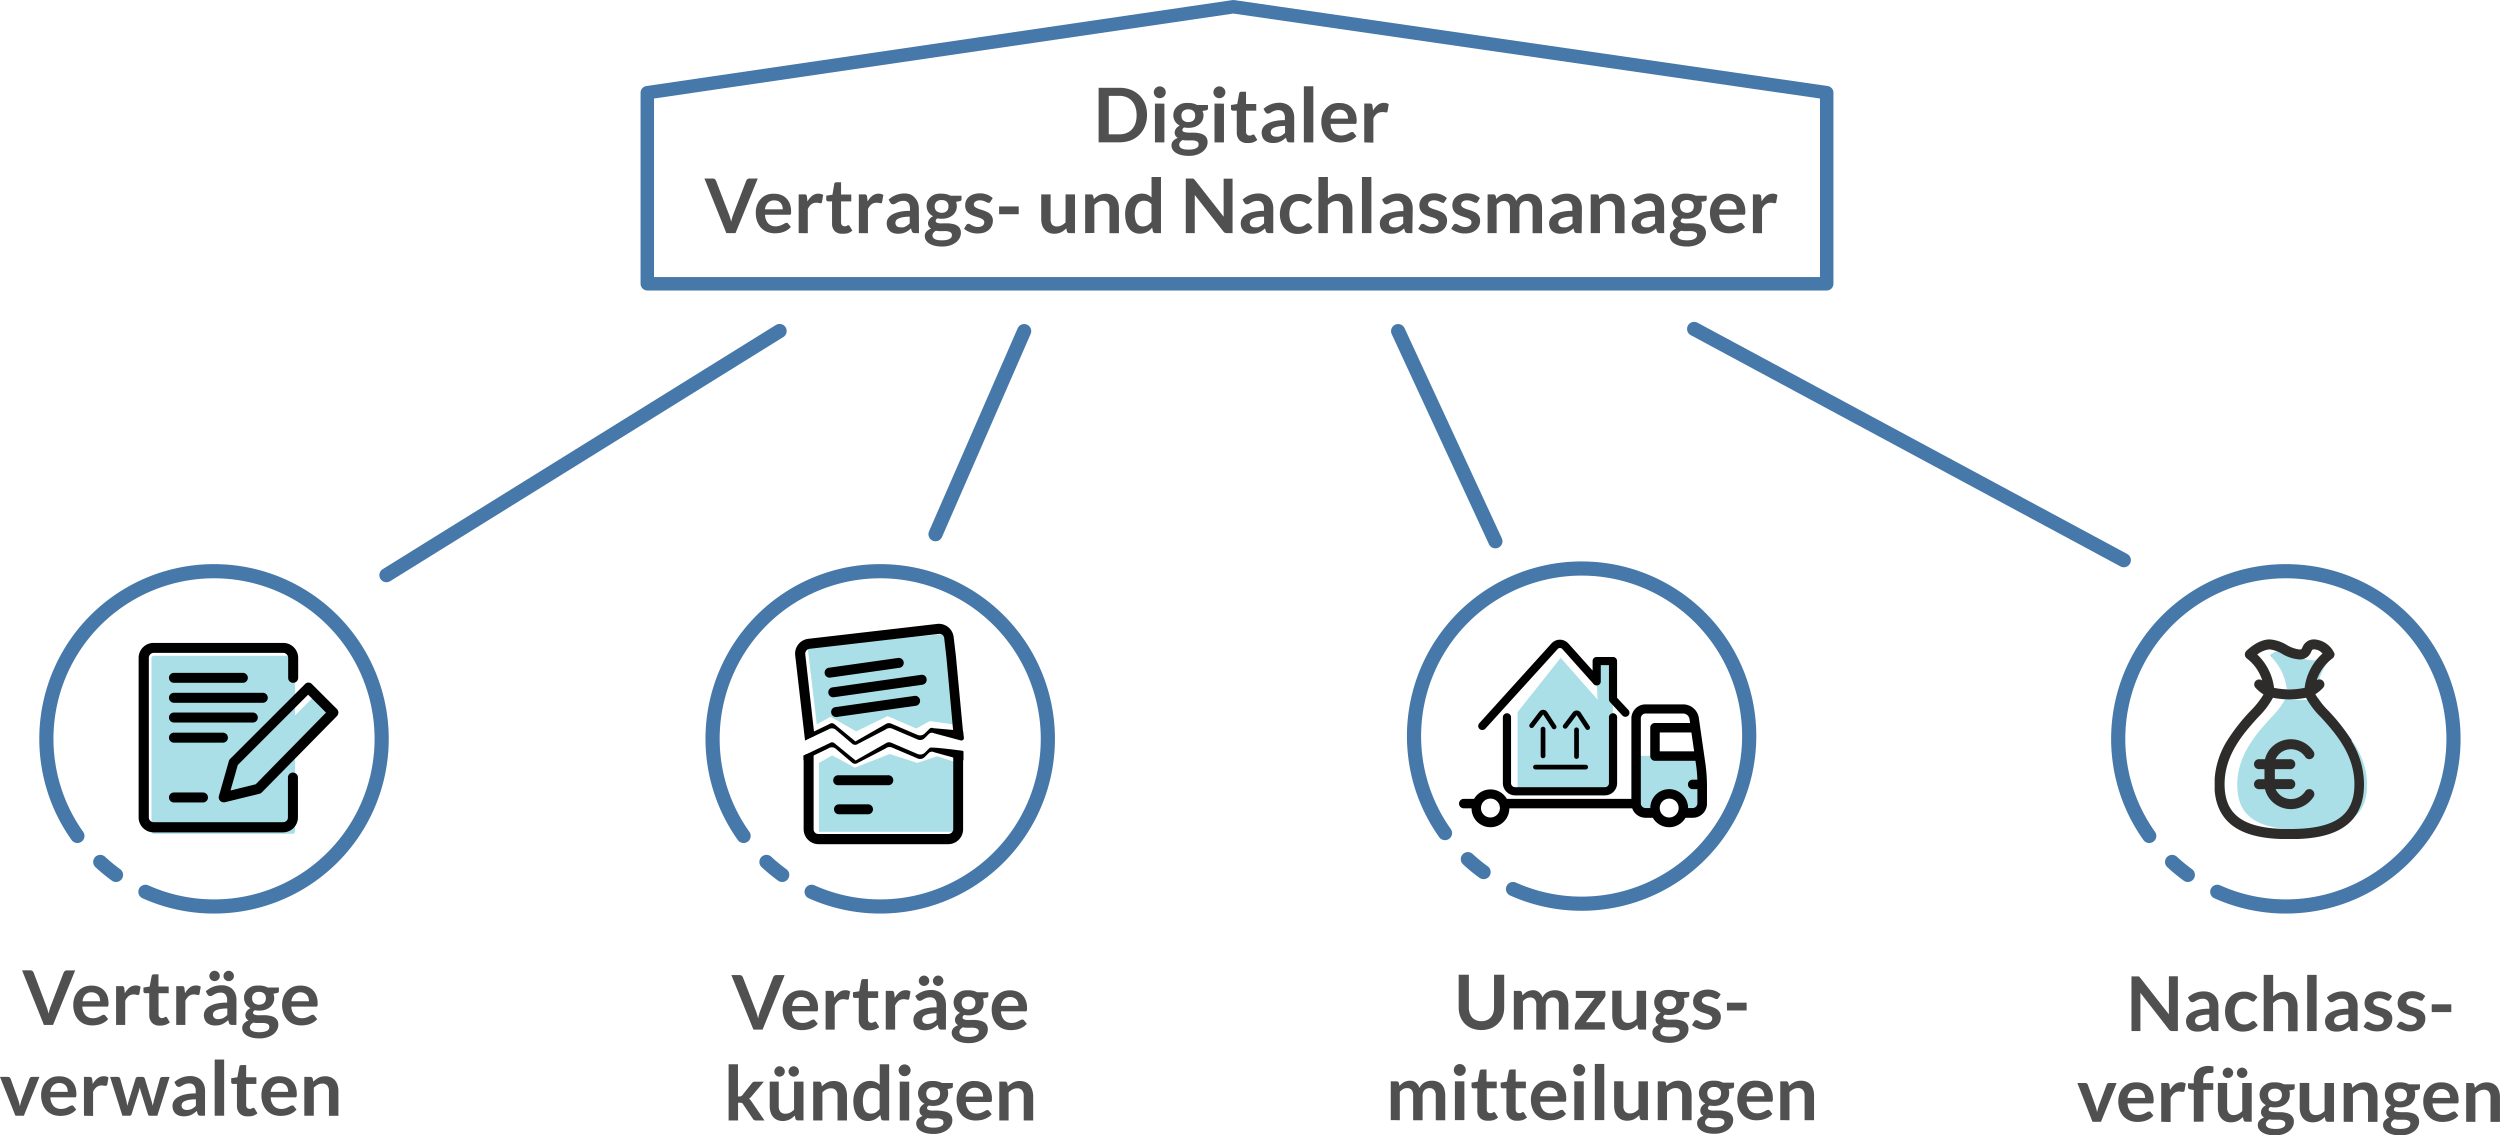 <svg xmlns="http://www.w3.org/2000/svg" xmlns:xlink="http://www.w3.org/1999/xlink" viewBox="0 0 529.12 240.31"><defs><style>.a,.c,.d,.f,.h{fill:none;}.b{fill:#aadfe7;}.c,.d{stroke:#4678aa;}.c,.d,.f{stroke-linejoin:round;}.c{stroke-width:2.85px;}.d,.h{stroke-linecap:round;}.d{stroke-width:3px;}.e{clip-path:url(#a);}.f{stroke:#aadfe7;}.g{fill:#505050;}.h{stroke:#000;stroke-miterlimit:10;}.i{clip-path:url(#b);}.j{fill:#2d2c2b;}</style><clipPath id="a" transform="translate(-54.33 -2.08)"><rect class="a" x="83.67" y="138.15" width="42.21" height="40.31"/></clipPath><clipPath id="b" transform="translate(-54.33 -2.08)"><rect class="a" x="523.06" y="137.41" width="32.22" height="42.24"/></clipPath></defs><title>Abschiedsplaner_2</title><path class="b" d="M400.77,162.05v11.69h4.51a2.48,2.48,0,0,1,0-.27,2.33,2.33,0,1,1,4.65,0,2.45,2.45,0,0,1,0,.27h4.56V162.05Z" transform="translate(-54.33 -2.08)"/><polygon class="b" points="330.31 139.22 321.19 150.72 321.19 166.89 341.36 166.89 341.36 147.06 341.36 139.56 337.77 139.22 338.11 148.06 330.31 139.22"/><polygon class="c" points="137 60.06 137 19.62 261.03 1.43 386.62 19.62 386.62 60.06 137 60.06"/><path class="d" d="M78.88,187.25a36.44,36.44,0,0,1-3.33-2.74" transform="translate(-54.33 -2.08)"/><path class="d" d="M70.71,179a36,36,0,0,1-2.6-4.25,35.48,35.48,0,1,1,17,16.08" transform="translate(-54.33 -2.08)"/><rect class="b" x="32.56" y="139.3" width="29.39" height="36.67"/><g class="e"><rect class="f" x="32.56" y="139.3" width="29.39" height="36.67"/><path class="b" d="M104.67,168.71c0-1.08.12-4.54.84-4.54s15.39-14.8,15.39-14.8l3.34,3.82-16.7,15.75Z" transform="translate(-54.33 -2.08)"/><path d="M114.27,178.25H86.83a3.17,3.17,0,0,1-3.16-3.16V141.32a3.17,3.17,0,0,1,3.16-3.17h27.44a3.17,3.17,0,0,1,3.17,3.17v4.22a1.06,1.06,0,0,1-2.12,0v-4.22a1.06,1.06,0,0,0-1-1.06H86.83a1.06,1.06,0,0,0-1,1.06v33.77a1,1,0,0,0,1,1h27.44a1,1,0,0,0,1-1v-8.44a1.06,1.06,0,1,1,2.12,0v8.44a3.17,3.17,0,0,1-3.17,3.16" transform="translate(-54.33 -2.08)"/><path d="M105.83,146.6H91.05a1.06,1.06,0,0,1,0-2.11h14.78a1.06,1.06,0,0,1,0,2.11" transform="translate(-54.33 -2.08)"/><path d="M110.05,150.82h-19a1.06,1.06,0,0,1,0-2.11h19a1.06,1.06,0,0,1,0,2.11" transform="translate(-54.33 -2.08)"/><path d="M107.94,155H91.05a1.06,1.06,0,0,1,0-2.11h16.89a1.06,1.06,0,0,1,0,2.11" transform="translate(-54.33 -2.08)"/><path d="M101.61,159.26H91.05a1.06,1.06,0,0,1,0-2.11h10.56a1.06,1.06,0,0,1,0,2.11" transform="translate(-54.33 -2.08)"/><path d="M97.39,171.92H91.05a1.06,1.06,0,0,1,0-2.11h6.34a1.06,1.06,0,0,1,0,2.11" transform="translate(-54.33 -2.08)"/><path d="M104.66,164l-1.54,5.38,5.33-1.31,14.88-15.17-3.79-3.79L104.65,164Zm-3,7.89a1.06,1.06,0,0,1-1-1.34l2.11-7.39a1.08,1.08,0,0,1,.27-.46l15.83-15.82a1,1,0,0,1,1.49,0l5.28,5.27a1.06,1.06,0,0,1,0,1.49L109.74,169.8a1,1,0,0,1-.5.28l-7.38,1.81a1.15,1.15,0,0,1-.26,0Z" transform="translate(-54.33 -2.08)"/></g><path class="d" d="M219.88,187.25a36.44,36.44,0,0,1-3.33-2.74" transform="translate(-54.33 -2.08)"/><path class="d" d="M211.71,179a36,36,0,0,1-2.6-4.25,35.48,35.48,0,1,1,17,16.08" transform="translate(-54.33 -2.08)"/><path class="d" d="M368.33,186.65a35,35,0,0,1-3.33-2.73" transform="translate(-54.33 -2.08)"/><path class="d" d="M360.16,178.4a36,36,0,0,1-2.6-4.25,35.47,35.47,0,1,1,17,16.09" transform="translate(-54.33 -2.08)"/><polygon class="b" points="173.32 176.05 202.71 176.05 202.71 161.47 198.33 160.06 194.14 161.47 188.29 159.58 180.9 162.48 179.07 161.47 176.12 159.88 173.32 161.47 173.32 176.05"/><polygon class="b" points="172.87 153.28 175.82 151.71 181.2 154.8 187.85 151.56 193.94 154.19 196.78 152.62 202.16 153.38 201.58 148.66 200.18 134.14 170.93 136.95 172.87 153.28"/><path class="g" d="M297.09,26.44a6.33,6.33,0,0,1-.43,2.34,5.22,5.22,0,0,1-3,3,6.56,6.56,0,0,1-2.39.42h-4.42V20.66h4.42a6.56,6.56,0,0,1,2.39.42,5.48,5.48,0,0,1,1.85,1.2,5.37,5.37,0,0,1,1.19,1.82A6.33,6.33,0,0,1,297.09,26.44Zm-2.2,0a5.38,5.38,0,0,0-.26-1.71,3.57,3.57,0,0,0-.73-1.28,3,3,0,0,0-1.15-.8,3.85,3.85,0,0,0-1.52-.28H289v8.14h2.25a3.85,3.85,0,0,0,1.52-.28,3,3,0,0,0,1.15-.8,3.57,3.57,0,0,0,.73-1.28A5.38,5.38,0,0,0,294.89,26.44Z" transform="translate(-54.33 -2.08)"/><path class="g" d="M301.06,21.62a1.12,1.12,0,0,1-.1.48,1.38,1.38,0,0,1-.28.4,1.31,1.31,0,0,1-.9.36,1.12,1.12,0,0,1-.48-.1,1.2,1.2,0,0,1-.4-.26,1.56,1.56,0,0,1-.27-.4,1.29,1.29,0,0,1-.1-.48,1.34,1.34,0,0,1,.1-.49,1.28,1.28,0,0,1,.27-.4,1.41,1.41,0,0,1,.4-.27,1.12,1.12,0,0,1,.48-.1,1.21,1.21,0,0,1,.5.1,1.41,1.41,0,0,1,.4.27,1.22,1.22,0,0,1,.38.89Zm-.29,2.4v8.2h-2V24Z" transform="translate(-54.33 -2.08)"/><path class="g" d="M305.84,23.87a4.48,4.48,0,0,1,1,.11,3.32,3.32,0,0,1,.85.32H310V25a.39.39,0,0,1-.1.29.51.51,0,0,1-.33.14l-.73.14A3.17,3.17,0,0,1,309,26a2.54,2.54,0,0,1,.05.49,2.5,2.5,0,0,1-.25,1.1,2.46,2.46,0,0,1-.67.83,3.2,3.2,0,0,1-1,.54,4.28,4.28,0,0,1-1.27.18,5.5,5.5,0,0,1-.91-.08.65.65,0,0,0-.38.52.39.39,0,0,0,.23.37,2,2,0,0,0,.6.16,7,7,0,0,0,.84.05c.32,0,.64,0,1,0a7.81,7.81,0,0,1,1,.14,2.82,2.82,0,0,1,.84.32,1.62,1.62,0,0,1,.6.59,1.84,1.84,0,0,1,.23,1,2.29,2.29,0,0,1-.27,1.06,3,3,0,0,1-.77.91,4.21,4.21,0,0,1-1.25.65,5.41,5.41,0,0,1-1.68.24,6.46,6.46,0,0,1-1.62-.18,3.76,3.76,0,0,1-1.14-.48,2.12,2.12,0,0,1-.68-.69,1.6,1.6,0,0,1-.22-.82,1.35,1.35,0,0,1,.35-1,2.45,2.45,0,0,1,1-.63,1.25,1.25,0,0,1-.49-.45,1.2,1.2,0,0,1-.19-.72,1,1,0,0,1,.07-.38,1.75,1.75,0,0,1,.19-.39,1.94,1.94,0,0,1,.34-.37,2.37,2.37,0,0,1,.47-.3,2.67,2.67,0,0,1-1-.9,2.56,2.56,0,0,1-.11-2.41,2.41,2.41,0,0,1,.68-.84,3,3,0,0,1,1-.53A4.13,4.13,0,0,1,305.84,23.87Zm2.17,8.7a.55.55,0,0,0-.15-.4.77.77,0,0,0-.39-.24,2.93,2.93,0,0,0-.58-.13,5.27,5.27,0,0,0-.7,0h-.77a3.25,3.25,0,0,1-.77-.09,1.83,1.83,0,0,0-.54.44.93.93,0,0,0-.2.58.8.8,0,0,0,.11.4.83.83,0,0,0,.34.33,2.07,2.07,0,0,0,.61.21,4.85,4.85,0,0,0,.92.07,4.53,4.53,0,0,0,1-.08,2.53,2.53,0,0,0,.66-.24,1,1,0,0,0,.38-.36A.89.89,0,0,0,308,32.57Zm-2.17-4.65a1.79,1.79,0,0,0,.64-.1,1.28,1.28,0,0,0,.45-.28,1,1,0,0,0,.27-.42,1.61,1.61,0,0,0,.09-.54,1.31,1.31,0,0,0-.36-1,1.49,1.49,0,0,0-1.09-.35,1.47,1.47,0,0,0-1.09.35,1.27,1.27,0,0,0-.37,1,1.51,1.51,0,0,0,.09.53,1.15,1.15,0,0,0,.28.43,1.28,1.28,0,0,0,.45.28A1.83,1.83,0,0,0,305.84,27.92Z" transform="translate(-54.33 -2.08)"/><path class="g" d="M313.68,21.62a1.13,1.13,0,0,1-.11.48,1.56,1.56,0,0,1-.27.4,1.25,1.25,0,0,1-.41.26,1.16,1.16,0,0,1-.49.1,1.19,1.19,0,0,1-.49-.1,1.16,1.16,0,0,1-.39-.26,1.56,1.56,0,0,1-.27-.4,1.12,1.12,0,0,1-.1-.48,1.16,1.16,0,0,1,.1-.49,1.28,1.28,0,0,1,.27-.4,1.36,1.36,0,0,1,.39-.27,1.19,1.19,0,0,1,.49-.1,1.16,1.16,0,0,1,.49.1,1.46,1.46,0,0,1,.41.27,1.28,1.28,0,0,1,.27.4A1.17,1.17,0,0,1,313.68,21.62Zm-.3,2.4v8.2h-2V24Z" transform="translate(-54.33 -2.08)"/><path class="g" d="M318.31,32.35a2.16,2.16,0,0,1-1.64-.6,2.34,2.34,0,0,1-.58-1.67V25.5h-.83a.37.37,0,0,1-.27-.11.39.39,0,0,1-.12-.31V24.3l1.32-.22.41-2.24a.42.42,0,0,1,.45-.34h1v2.59h2.16V25.5h-2.16v4.44a.85.85,0,0,0,.19.6.64.64,0,0,0,.51.22.9.9,0,0,0,.31,0,1.12,1.12,0,0,0,.22-.1l.16-.09a.27.27,0,0,1,.14,0,.24.24,0,0,1,.15,0,.77.77,0,0,1,.12.13l.59,1a3,3,0,0,1-1,.55A3.75,3.75,0,0,1,318.31,32.35Z" transform="translate(-54.33 -2.08)"/><path class="g" d="M328.24,32.22h-.89a.91.91,0,0,1-.44-.08.53.53,0,0,1-.24-.34l-.18-.58a6.55,6.55,0,0,1-.61.49,3.5,3.5,0,0,1-.62.35,3,3,0,0,1-.68.22,4,4,0,0,1-.8.07,2.93,2.93,0,0,1-1-.14,2.09,2.09,0,0,1-.76-.42,2,2,0,0,1-.49-.7,2.63,2.63,0,0,1-.17-1,1.94,1.94,0,0,1,.24-.92,2.33,2.33,0,0,1,.81-.82,5.34,5.34,0,0,1,1.52-.6,9.62,9.62,0,0,1,2.34-.24v-.49a1.86,1.86,0,0,0-.35-1.23,1.29,1.29,0,0,0-1-.4,2.29,2.29,0,0,0-.8.12,2.63,2.63,0,0,0-.56.25l-.43.25a1,1,0,0,1-.44.11.58.58,0,0,1-.35-.1,1,1,0,0,1-.23-.26l-.36-.63a4.89,4.89,0,0,1,3.42-1.3,3.25,3.25,0,0,1,1.28.24,2.74,2.74,0,0,1,1,.66,2.71,2.71,0,0,1,.59,1,3.78,3.78,0,0,1,.21,1.28ZM324.4,31a3.24,3.24,0,0,0,.56,0,2,2,0,0,0,.48-.17,2.27,2.27,0,0,0,.44-.27,3.66,3.66,0,0,0,.43-.38V28.74a8.11,8.11,0,0,0-1.44.11,4.45,4.45,0,0,0-.94.28,1.23,1.23,0,0,0-.5.4.85.85,0,0,0-.14.49.88.88,0,0,0,.3.75A1.36,1.36,0,0,0,324.4,31Z" transform="translate(-54.33 -2.08)"/><path class="g" d="M332.29,20.34V32.22h-2V20.34Z" transform="translate(-54.33 -2.08)"/><path class="g" d="M337.91,23.89a3.91,3.91,0,0,1,1.43.25,3,3,0,0,1,1.12.72A3.34,3.34,0,0,1,341.2,26a4.55,4.55,0,0,1,.26,1.58,3.57,3.57,0,0,1,0,.37.57.57,0,0,1-.07.23.27.27,0,0,1-.14.12.48.48,0,0,1-.22,0h-5.08a2.84,2.84,0,0,0,.68,1.85,2.12,2.12,0,0,0,1.57.6,2.55,2.55,0,0,0,.83-.12,3.88,3.88,0,0,0,.61-.24l.45-.25a.72.72,0,0,1,.38-.11.46.46,0,0,1,.21,0,.5.5,0,0,1,.15.14l.58.72a3,3,0,0,1-.74.64,3.54,3.54,0,0,1-.85.42,4.73,4.73,0,0,1-.9.22,7,7,0,0,1-.89.06,4.37,4.37,0,0,1-1.6-.28,3.65,3.65,0,0,1-1.28-.84,3.84,3.84,0,0,1-.85-1.38,5.26,5.26,0,0,1-.31-1.9,4.6,4.6,0,0,1,.27-1.58,3.7,3.7,0,0,1,.78-1.28,3.56,3.56,0,0,1,1.24-.87A4,4,0,0,1,337.91,23.89Zm0,1.41a1.83,1.83,0,0,0-1.35.49,2.4,2.4,0,0,0-.63,1.39h3.71a2.48,2.48,0,0,0-.1-.73,1.77,1.77,0,0,0-.32-.59,1.49,1.49,0,0,0-.54-.41A1.86,1.86,0,0,0,338,25.3Z" transform="translate(-54.33 -2.08)"/><path class="g" d="M343.07,32.22V24h1.16a.48.48,0,0,1,.58.49l.12,1a4.1,4.1,0,0,1,1-1.2,2.16,2.16,0,0,1,1.32-.44,1.77,1.77,0,0,1,1,.28l-.25,1.48a.35.35,0,0,1-.11.21.34.34,0,0,1-.22.06,1.23,1.23,0,0,1-.32-.06,2.15,2.15,0,0,0-.55,0,1.64,1.64,0,0,0-1.06.34,2.6,2.6,0,0,0-.74,1v5.11Z" transform="translate(-54.33 -2.08)"/><path class="g" d="M203.42,39.86h1.73a.74.74,0,0,1,.46.13.75.75,0,0,1,.26.35l2.72,7.06c.09.23.18.48.26.76s.17.56.24.86a9,9,0,0,1,.46-1.62l2.71-7.06a.85.85,0,0,1,.25-.33.73.73,0,0,1,.46-.15h1.74L210,51.42h-1.94Z" transform="translate(-54.33 -2.08)"/><path class="g" d="M218.21,43.09a3.91,3.91,0,0,1,1.43.25,3,3,0,0,1,1.12.72,3.34,3.34,0,0,1,.74,1.17,4.55,4.55,0,0,1,.26,1.58,2,2,0,0,1,0,.37.57.57,0,0,1-.07.23.24.24,0,0,1-.14.12.48.48,0,0,1-.22,0h-5.08a2.84,2.84,0,0,0,.68,1.85,2.12,2.12,0,0,0,1.57.6,2.55,2.55,0,0,0,.83-.12,3.88,3.88,0,0,0,.61-.24l.45-.25a.74.74,0,0,1,.38-.11.46.46,0,0,1,.21,0,.5.5,0,0,1,.15.14l.58.72a3,3,0,0,1-.74.64,3.54,3.54,0,0,1-.85.42,4.55,4.55,0,0,1-.9.22,7,7,0,0,1-.89.06,4.41,4.41,0,0,1-1.6-.28,3.65,3.65,0,0,1-1.28-.84,4,4,0,0,1-.85-1.38,5.26,5.26,0,0,1-.31-1.9,4.6,4.6,0,0,1,.27-1.58,3.7,3.7,0,0,1,.78-1.28,3.56,3.56,0,0,1,1.24-.87A4,4,0,0,1,218.21,43.09Zm0,1.41a1.83,1.83,0,0,0-1.35.49,2.4,2.4,0,0,0-.63,1.39H220a2.48,2.48,0,0,0-.11-.73,1.61,1.61,0,0,0-.32-.59,1.49,1.49,0,0,0-.54-.41A1.86,1.86,0,0,0,218.25,44.5Z" transform="translate(-54.33 -2.08)"/><path class="g" d="M223.37,51.42v-8.2h1.16a.48.48,0,0,1,.58.49l.12,1a4.1,4.1,0,0,1,1-1.2,2.16,2.16,0,0,1,1.32-.44,1.75,1.75,0,0,1,1,.28l-.25,1.48a.3.3,0,0,1-.11.21.33.33,0,0,1-.21.06,1.29,1.29,0,0,1-.33-.06,2.1,2.1,0,0,0-.55-.05,1.66,1.66,0,0,0-1.06.34,2.6,2.6,0,0,0-.74,1v5.11Z" transform="translate(-54.33 -2.08)"/><path class="g" d="M232.6,51.55A2.18,2.18,0,0,1,231,51a2.33,2.33,0,0,1-.57-1.67V44.7h-.84a.39.39,0,0,1-.39-.42V43.5l1.32-.22L230.9,41a.38.38,0,0,1,.15-.25.44.44,0,0,1,.29-.09h1v2.59h2.16V44.7h-2.16v4.44a.9.9,0,0,0,.19.6.65.65,0,0,0,.52.22.87.87,0,0,0,.3,0,.9.9,0,0,0,.22-.1l.16-.09a.28.28,0,0,1,.15,0,.21.21,0,0,1,.14,0,.77.77,0,0,1,.12.13l.59,1a2.81,2.81,0,0,1-1,.55A3.75,3.75,0,0,1,232.6,51.55Z" transform="translate(-54.33 -2.08)"/><path class="g" d="M236.1,51.42v-8.2h1.16a.59.59,0,0,1,.42.11.64.64,0,0,1,.16.38l.12,1a4.23,4.23,0,0,1,1-1.2,2.21,2.21,0,0,1,1.33-.44,1.77,1.77,0,0,1,1,.28l-.26,1.48a.3.3,0,0,1-.1.21.36.36,0,0,1-.22.06,1.16,1.16,0,0,1-.32-.06,2.18,2.18,0,0,0-.56-.05,1.63,1.63,0,0,0-1.05.34,2.62,2.62,0,0,0-.75,1v5.11Z" transform="translate(-54.33 -2.08)"/><path class="g" d="M248.83,51.42H248a.89.89,0,0,1-.44-.08.58.58,0,0,1-.25-.34l-.17-.58c-.21.18-.41.35-.61.49a3.5,3.5,0,0,1-.62.35,3.18,3.18,0,0,1-.68.22,4,4,0,0,1-.8.07,2.93,2.93,0,0,1-1-.14,1.94,1.94,0,0,1-.76-.42,2,2,0,0,1-.49-.7,2.43,2.43,0,0,1-.18-1,1.85,1.85,0,0,1,.25-.92,2.33,2.33,0,0,1,.81-.82,5.27,5.27,0,0,1,1.51-.6,9.71,9.71,0,0,1,2.35-.24v-.49a1.86,1.86,0,0,0-.35-1.23,1.29,1.29,0,0,0-1-.4,2.25,2.25,0,0,0-.8.12,2.93,2.93,0,0,0-.56.25l-.44.25a.93.93,0,0,1-.44.11.57.57,0,0,1-.34-.1.82.82,0,0,1-.23-.26l-.36-.63a4.89,4.89,0,0,1,3.41-1.3,3.3,3.3,0,0,1,1.29.24A2.79,2.79,0,0,1,248,44a2.87,2.87,0,0,1,.6,1,4,4,0,0,1,.2,1.28ZM245,50.19a3.15,3.15,0,0,0,.56,0A2,2,0,0,0,246,50a2.27,2.27,0,0,0,.44-.27,4.7,4.7,0,0,0,.43-.38V47.94a8.31,8.31,0,0,0-1.45.11,4.16,4.16,0,0,0-.93.28,1.16,1.16,0,0,0-.5.4,1,1,0,0,0,.16,1.24A1.31,1.31,0,0,0,245,50.19Z" transform="translate(-54.33 -2.08)"/><path class="g" d="M253.62,43.07a4.48,4.48,0,0,1,1,.11,3.32,3.32,0,0,1,.85.32h2.36v.73a.38.38,0,0,1-.1.29.51.51,0,0,1-.33.14l-.73.14a3.17,3.17,0,0,1,.12.44,2.63,2.63,0,0,1,.05.49,2.5,2.5,0,0,1-.25,1.1,2.36,2.36,0,0,1-.67.83,3.2,3.2,0,0,1-1,.54,4.28,4.28,0,0,1-1.27.18,4.6,4.6,0,0,1-.91-.08.65.65,0,0,0-.38.52.39.39,0,0,0,.23.37,1.73,1.73,0,0,0,.6.16,7,7,0,0,0,.84,0c.32,0,.64,0,1,0a7.81,7.81,0,0,1,1,.14,2.82,2.82,0,0,1,.84.32,1.62,1.62,0,0,1,.6.59,1.84,1.84,0,0,1,.23,1,2.29,2.29,0,0,1-.27,1.06,3,3,0,0,1-.77.91,4.21,4.21,0,0,1-1.25.65,5.41,5.41,0,0,1-1.68.24,6.46,6.46,0,0,1-1.62-.18,3.76,3.76,0,0,1-1.14-.48,2.12,2.12,0,0,1-.68-.69,1.6,1.6,0,0,1-.22-.82,1.35,1.35,0,0,1,.35-1,2.45,2.45,0,0,1,1-.63,1.25,1.25,0,0,1-.49-.45,1.2,1.2,0,0,1-.19-.72,1,1,0,0,1,.07-.38,1.75,1.75,0,0,1,.19-.39,2.25,2.25,0,0,1,.33-.37,2.8,2.8,0,0,1,.48-.3,2.59,2.59,0,0,1-1-.9,2.36,2.36,0,0,1-.36-1.31,2.47,2.47,0,0,1,.24-1.1,2.43,2.43,0,0,1,.69-.84,3,3,0,0,1,1-.53A4.13,4.13,0,0,1,253.62,43.07Zm2.17,8.7a.55.55,0,0,0-.15-.4,1,1,0,0,0-.39-.24,2.93,2.93,0,0,0-.58-.13,5.27,5.27,0,0,0-.7,0h-.77a3.25,3.25,0,0,1-.77-.09,1.83,1.83,0,0,0-.54.44.93.93,0,0,0-.2.58.71.71,0,0,0,.11.4.83.83,0,0,0,.34.33,2.07,2.07,0,0,0,.61.21,4.85,4.85,0,0,0,.92.07,4.53,4.53,0,0,0,1-.08,2.53,2.53,0,0,0,.66-.24,1,1,0,0,0,.38-.36A.89.89,0,0,0,255.79,51.77Zm-2.17-4.65a1.79,1.79,0,0,0,.64-.1,1.28,1.28,0,0,0,.45-.28,1,1,0,0,0,.27-.42,1.61,1.61,0,0,0,.09-.54,1.31,1.31,0,0,0-.36-1,1.49,1.49,0,0,0-1.09-.35,1.47,1.47,0,0,0-1.09.35,1.27,1.27,0,0,0-.37,1,1.51,1.51,0,0,0,.09.53,1.15,1.15,0,0,0,.28.43A1.19,1.19,0,0,0,253,47,1.83,1.83,0,0,0,253.62,47.12Z" transform="translate(-54.33 -2.08)"/><path class="g" d="M263.93,44.82a.59.59,0,0,1-.17.18.48.48,0,0,1-.22,0,.75.75,0,0,1-.31-.08l-.38-.18a2.79,2.79,0,0,0-.49-.18,2.51,2.51,0,0,0-.65-.08,1.48,1.48,0,0,0-.92.25.75.75,0,0,0-.34.64.64.64,0,0,0,.17.45,1.61,1.61,0,0,0,.46.31,4.27,4.27,0,0,0,.64.25l.74.23c.25.09.49.19.73.3a2.56,2.56,0,0,1,.65.41,1.83,1.83,0,0,1,.45.61,1.8,1.8,0,0,1,.18.84,2.84,2.84,0,0,1-.22,1.1,2.55,2.55,0,0,1-.63.86,3.09,3.09,0,0,1-1,.57,4.66,4.66,0,0,1-1.41.2,4.47,4.47,0,0,1-.82-.07,4.1,4.1,0,0,1-.78-.22,3.64,3.64,0,0,1-.69-.32,2.88,2.88,0,0,1-.55-.4l.45-.75a.7.7,0,0,1,.21-.21.68.68,0,0,1,.31-.07.62.62,0,0,1,.34.11l.38.22a4.11,4.11,0,0,0,.51.22,2.22,2.22,0,0,0,.74.11,1.82,1.82,0,0,0,.61-.09,1.23,1.23,0,0,0,.41-.22.79.79,0,0,0,.24-.31,1,1,0,0,0,.08-.37.66.66,0,0,0-.18-.48,1.63,1.63,0,0,0-.45-.32,4.43,4.43,0,0,0-.65-.24l-.74-.24a5.33,5.33,0,0,1-.75-.3,2.39,2.39,0,0,1-.64-.43,1.92,1.92,0,0,1-.46-.65,2.21,2.21,0,0,1-.17-.93,2.3,2.3,0,0,1,.2-1,2.25,2.25,0,0,1,.58-.79,3,3,0,0,1,1-.55,4.24,4.24,0,0,1,1.34-.2,4.07,4.07,0,0,1,1.55.28,3.65,3.65,0,0,1,1.16.73Z" transform="translate(-54.33 -2.08)"/><path class="g" d="M265.79,45.77h4.15v1.65h-4.15Z" transform="translate(-54.33 -2.08)"/><path class="g" d="M276.69,43.22v5.21A1.79,1.79,0,0,0,277,49.6a1.3,1.3,0,0,0,1,.41,2.12,2.12,0,0,0,1-.23,3.28,3.28,0,0,0,.85-.63V43.22h2v8.2h-1.2a.49.49,0,0,1-.51-.36l-.13-.65c-.17.17-.35.32-.53.47a3.1,3.1,0,0,1-1.25.59,3.62,3.62,0,0,1-.76.08,2.81,2.81,0,0,1-1.19-.23,2.29,2.29,0,0,1-.86-.64,2.79,2.79,0,0,1-.54-1,4.17,4.17,0,0,1-.18-1.26V43.22Z" transform="translate(-54.33 -2.08)"/><path class="g" d="M284,51.42v-8.2h1.2a.49.49,0,0,1,.51.36l.13.64a4.6,4.6,0,0,1,.53-.46,3.5,3.5,0,0,1,.58-.36,3,3,0,0,1,.66-.23,3.14,3.14,0,0,1,.77-.08,2.78,2.78,0,0,1,1.19.23,2.24,2.24,0,0,1,.87.64,2.8,2.8,0,0,1,.53,1,4.17,4.17,0,0,1,.18,1.26v5.22h-2V46.2A1.69,1.69,0,0,0,288.8,45a1.27,1.27,0,0,0-1-.42,2,2,0,0,0-1,.24,3.28,3.28,0,0,0-.85.63v5.93Z" transform="translate(-54.33 -2.08)"/><path class="g" d="M298.85,51.42a.49.49,0,0,1-.51-.36l-.16-.79a4.33,4.33,0,0,1-.53.52,3.06,3.06,0,0,1-.61.4,3,3,0,0,1-.69.26,3.47,3.47,0,0,1-.81.09,2.71,2.71,0,0,1-1.23-.28,2.64,2.64,0,0,1-1-.81,3.9,3.9,0,0,1-.63-1.31,7,7,0,0,1-.22-1.8,5.75,5.75,0,0,1,.25-1.69,4.19,4.19,0,0,1,.71-1.36A3.25,3.25,0,0,1,296,43.06a3,3,0,0,1,1.18.22,3.43,3.43,0,0,1,.87.59V39.54h2V51.42ZM296.22,50a2,2,0,0,0,1-.26,3.06,3.06,0,0,0,.82-.73V45.31a1.92,1.92,0,0,0-.73-.57,2.05,2.05,0,0,0-.85-.17,1.85,1.85,0,0,0-.82.17,1.63,1.63,0,0,0-.61.5,2.5,2.5,0,0,0-.39.87,5,5,0,0,0-.14,1.23,5.29,5.29,0,0,0,.12,1.22,2.5,2.5,0,0,0,.33.82,1.36,1.36,0,0,0,.53.46A1.75,1.75,0,0,0,296.22,50Z" transform="translate(-54.33 -2.08)"/><path class="g" d="M306.76,39.87a.48.48,0,0,1,.17.05.65.65,0,0,1,.15.1l.16.18,6.07,7.74c0-.19,0-.37,0-.55s0-.35,0-.5v-7h1.89V51.42H314a.88.88,0,0,1-.42-.08.85.85,0,0,1-.33-.28l-6.05-7.71c0,.17,0,.34,0,.51s0,.32,0,.46v7.1h-1.9V39.86h1.37Z" transform="translate(-54.33 -2.08)"/><path class="g" d="M323.81,51.42h-.89a.91.91,0,0,1-.44-.08.53.53,0,0,1-.24-.34l-.18-.58a6.55,6.55,0,0,1-.61.49,3.18,3.18,0,0,1-.62.35,3,3,0,0,1-.68.22,4,4,0,0,1-.8.07,3,3,0,0,1-1-.14,2,2,0,0,1-1.25-1.12,2.63,2.63,0,0,1-.17-1,1.94,1.94,0,0,1,.24-.92,2.33,2.33,0,0,1,.81-.82,5.34,5.34,0,0,1,1.52-.6,9.68,9.68,0,0,1,2.34-.24v-.49a1.86,1.86,0,0,0-.35-1.23,1.29,1.29,0,0,0-1-.4,2.29,2.29,0,0,0-.8.12,3.24,3.24,0,0,0-.56.25l-.43.25a1,1,0,0,1-.44.11.58.58,0,0,1-.35-.1,1,1,0,0,1-.23-.26l-.36-.63a4.91,4.91,0,0,1,3.42-1.3,3.21,3.21,0,0,1,1.28.24,2.74,2.74,0,0,1,1,.66,2.71,2.71,0,0,1,.59,1,3.78,3.78,0,0,1,.21,1.28ZM320,50.19a3.24,3.24,0,0,0,.56,0A2,2,0,0,0,321,50a2.27,2.27,0,0,0,.44-.27,3.66,3.66,0,0,0,.43-.38V47.94a8.11,8.11,0,0,0-1.44.11,4.45,4.45,0,0,0-.94.28,1.23,1.23,0,0,0-.5.4.93.93,0,0,0-.14.49.88.88,0,0,0,.3.75A1.36,1.36,0,0,0,320,50.19Z" transform="translate(-54.33 -2.08)"/><path class="g" d="M331.52,45a1,1,0,0,1-.17.18.44.44,0,0,1-.25.06.52.52,0,0,1-.29-.09l-.35-.21a3,3,0,0,0-.47-.21,2.26,2.26,0,0,0-.69-.09,2,2,0,0,0-.91.19,1.8,1.8,0,0,0-.65.54,2.66,2.66,0,0,0-.39.85,4.87,4.87,0,0,0-.13,1.13,4.58,4.58,0,0,0,.14,1.17,2.55,2.55,0,0,0,.41.86,1.72,1.72,0,0,0,.64.53,1.93,1.93,0,0,0,.85.18,2,2,0,0,0,.76-.12,2.24,2.24,0,0,0,.49-.25l.35-.26a.57.57,0,0,1,.33-.11.4.4,0,0,1,.36.18l.57.72a3.52,3.52,0,0,1-.71.64,3.41,3.41,0,0,1-.8.42,4.08,4.08,0,0,1-.85.22,6.36,6.36,0,0,1-.87.06,3.58,3.58,0,0,1-1.43-.28,3.33,3.33,0,0,1-1.18-.83,4,4,0,0,1-.79-1.33,5.61,5.61,0,0,1,0-3.47,3.84,3.84,0,0,1,.76-1.34,3.63,3.63,0,0,1,1.25-.88,4.21,4.21,0,0,1,1.71-.32,4.26,4.26,0,0,1,1.62.29,4,4,0,0,1,1.24.85Z" transform="translate(-54.33 -2.08)"/><path class="g" d="M333.38,51.42V39.54h2V44.1a4.26,4.26,0,0,1,1.06-.73,3,3,0,0,1,1.35-.28,2.81,2.81,0,0,1,1.19.23,2.24,2.24,0,0,1,.87.64,2.8,2.8,0,0,1,.53,1,4.17,4.17,0,0,1,.18,1.26v5.22h-2V46.2a1.75,1.75,0,0,0-.35-1.16,1.27,1.27,0,0,0-1-.42,2,2,0,0,0-1,.24,3.28,3.28,0,0,0-.85.63v5.93Z" transform="translate(-54.33 -2.08)"/><path class="g" d="M344.58,39.54V51.42h-2V39.54Z" transform="translate(-54.33 -2.08)"/><path class="g" d="M353.25,51.42h-.89a.91.91,0,0,1-.44-.08.53.53,0,0,1-.24-.34l-.18-.58a6.55,6.55,0,0,1-.61.49,3.5,3.5,0,0,1-.62.35,3,3,0,0,1-.68.22,4,4,0,0,1-.8.07,2.93,2.93,0,0,1-1-.14,2,2,0,0,1-.75-.42,1.87,1.87,0,0,1-.5-.7,2.63,2.63,0,0,1-.17-1,1.94,1.94,0,0,1,.24-.92,2.33,2.33,0,0,1,.81-.82A5.39,5.39,0,0,1,349,47a9.77,9.77,0,0,1,2.35-.24v-.49A1.86,1.86,0,0,0,351,45a1.29,1.29,0,0,0-1-.4,2.29,2.29,0,0,0-.8.12,3.24,3.24,0,0,0-.56.25l-.43.25a1,1,0,0,1-.44.11.58.58,0,0,1-.35-.1,1,1,0,0,1-.23-.26l-.36-.63a4.91,4.91,0,0,1,3.42-1.3,3.21,3.21,0,0,1,1.28.24,2.74,2.74,0,0,1,1,.66,2.71,2.71,0,0,1,.59,1,3.78,3.78,0,0,1,.21,1.28Zm-3.84-1.23a3.24,3.24,0,0,0,.56,0,2,2,0,0,0,.48-.17,2.27,2.27,0,0,0,.44-.27,3.66,3.66,0,0,0,.43-.38V47.94a8.11,8.11,0,0,0-1.44.11,4.45,4.45,0,0,0-.94.28,1.23,1.23,0,0,0-.5.4.93.93,0,0,0-.14.49.88.88,0,0,0,.3.75A1.36,1.36,0,0,0,349.41,50.19Z" transform="translate(-54.33 -2.08)"/><path class="g" d="M360.06,44.82a.59.59,0,0,1-.17.18.45.45,0,0,1-.22,0,.79.79,0,0,1-.31-.08l-.38-.18a2.52,2.52,0,0,0-.49-.18,2.46,2.46,0,0,0-.65-.08,1.48,1.48,0,0,0-.92.25.77.77,0,0,0-.34.64.61.61,0,0,0,.18.45,1.43,1.43,0,0,0,.45.31,4.41,4.41,0,0,0,.65.25l.73.23c.25.09.5.19.74.3a2.5,2.5,0,0,1,.64.41,2,2,0,0,1,.46.61,1.93,1.93,0,0,1,.17.84,2.67,2.67,0,0,1-.22,1.1,2.31,2.31,0,0,1-.63.86,3.09,3.09,0,0,1-1,.57,5,5,0,0,1-2.23.13,3.81,3.81,0,0,1-.77-.22,3.64,3.64,0,0,1-.69-.32,3,3,0,0,1-.56-.4l.46-.75a.7.7,0,0,1,.21-.21.66.66,0,0,1,.3-.07.66.66,0,0,1,.35.11l.38.22a3.11,3.11,0,0,0,.51.22,2.18,2.18,0,0,0,.74.11,1.8,1.8,0,0,0,.6-.09,1.06,1.06,0,0,0,.41-.22.93.93,0,0,0,.25-.31,1,1,0,0,0,.07-.37.7.7,0,0,0-.17-.48,1.86,1.86,0,0,0-.46-.32,4,4,0,0,0-.65-.24l-.74-.24a5.21,5.21,0,0,1-.74-.3,2.45,2.45,0,0,1-.65-.43,2.06,2.06,0,0,1-.46-.65,2.38,2.38,0,0,1-.17-.93,2.46,2.46,0,0,1,.2-1,2.16,2.16,0,0,1,.59-.79,2.93,2.93,0,0,1,1-.55,4.15,4.15,0,0,1,1.34-.2,4,4,0,0,1,1.54.28,3.54,3.54,0,0,1,1.16.73Z" transform="translate(-54.33 -2.08)"/><path class="g" d="M367.06,44.82a.74.74,0,0,1-.17.18.52.52,0,0,1-.23,0,.75.75,0,0,1-.3-.08l-.38-.18a2.91,2.91,0,0,0-.5-.18,2.46,2.46,0,0,0-.65-.08,1.5,1.5,0,0,0-.92.25.76.76,0,0,0-.33.64.6.6,0,0,0,.17.45,1.43,1.43,0,0,0,.45.31,4.41,4.41,0,0,0,.65.25l.73.23c.25.09.5.19.74.3a2.5,2.5,0,0,1,.64.41,1.85,1.85,0,0,1,.46.61,1.93,1.93,0,0,1,.17.84,2.84,2.84,0,0,1-.21,1.1,2.45,2.45,0,0,1-.64.86,3,3,0,0,1-1,.57,4.66,4.66,0,0,1-1.41.2,4.57,4.57,0,0,1-.83-.07,4,4,0,0,1-.77-.22,3.64,3.64,0,0,1-.69-.32,3,3,0,0,1-.56-.4l.46-.75a.7.7,0,0,1,.21-.21.66.66,0,0,1,.3-.07.66.66,0,0,1,.35.11l.38.22a3.11,3.11,0,0,0,.51.22,2.18,2.18,0,0,0,.74.11,1.8,1.8,0,0,0,.6-.09,1.19,1.19,0,0,0,.42-.22.79.79,0,0,0,.24-.31,1,1,0,0,0,.07-.37.66.66,0,0,0-.17-.48,1.63,1.63,0,0,0-.45-.32,4.43,4.43,0,0,0-.65-.24l-.75-.24a5.21,5.21,0,0,1-.74-.3,2.62,2.62,0,0,1-.65-.43,1.89,1.89,0,0,1-.45-.65,2.2,2.2,0,0,1-.18-.93,2.46,2.46,0,0,1,.2-1,2.28,2.28,0,0,1,.59-.79,2.93,2.93,0,0,1,1-.55,4.2,4.2,0,0,1,1.34-.2,4,4,0,0,1,1.54.28,3.54,3.54,0,0,1,1.16.73Z" transform="translate(-54.33 -2.08)"/><path class="g" d="M369.18,51.42v-8.2h1.2a.49.49,0,0,1,.51.36l.13.6a4.67,4.67,0,0,1,.45-.44,3.39,3.39,0,0,1,.5-.34,2.7,2.7,0,0,1,.58-.23,2.8,2.8,0,0,1,.67-.08,1.92,1.92,0,0,1,1.28.42,2.6,2.6,0,0,1,.75,1.11,2.71,2.71,0,0,1,.48-.7,2.59,2.59,0,0,1,.63-.47,2.67,2.67,0,0,1,.73-.27,3.46,3.46,0,0,1,.78-.09,3.27,3.27,0,0,1,1.21.21,2.41,2.41,0,0,1,.89.6,2.84,2.84,0,0,1,.55,1,4.39,4.39,0,0,1,.18,1.32v5.22h-2V46.2a1.75,1.75,0,0,0-.35-1.18,1.27,1.27,0,0,0-1-.4,1.48,1.48,0,0,0-.57.11,1.37,1.37,0,0,0-.45.3,1.18,1.18,0,0,0-.31.49,1.8,1.8,0,0,0-.11.68v5.22h-2V46.2a1.79,1.79,0,0,0-.33-1.2,1.24,1.24,0,0,0-1-.38,1.53,1.53,0,0,0-.8.22,2.63,2.63,0,0,0-.69.58v6Z" transform="translate(-54.33 -2.08)"/><path class="g" d="M389.08,51.42h-.89a.91.91,0,0,1-.44-.08.53.53,0,0,1-.24-.34l-.17-.58c-.21.18-.42.35-.62.49a3.18,3.18,0,0,1-.62.35,3,3,0,0,1-.68.22,3.91,3.91,0,0,1-.8.07,3,3,0,0,1-1-.14,2,2,0,0,1-.75-.42,1.85,1.85,0,0,1-.49-.7,2.43,2.43,0,0,1-.18-1,1.94,1.94,0,0,1,.24-.92,2.46,2.46,0,0,1,.82-.82,5.15,5.15,0,0,1,1.51-.6,9.68,9.68,0,0,1,2.34-.24v-.49A1.81,1.81,0,0,0,386.8,45a1.29,1.29,0,0,0-1-.4,2.29,2.29,0,0,0-.8.12,2.83,2.83,0,0,0-.55.25l-.44.25a.93.93,0,0,1-.44.11.55.55,0,0,1-.34-.1A.85.85,0,0,1,383,45l-.36-.63a4.93,4.93,0,0,1,3.42-1.3,3.21,3.21,0,0,1,1.28.24,2.74,2.74,0,0,1,1,.66,2.87,2.87,0,0,1,.6,1,4,4,0,0,1,.2,1.28Zm-3.84-1.23a3.24,3.24,0,0,0,.56,0,2,2,0,0,0,.48-.17,2,2,0,0,0,.44-.27,3.66,3.66,0,0,0,.43-.38V47.94a8.19,8.19,0,0,0-1.44.11,4.16,4.16,0,0,0-.93.28,1.11,1.11,0,0,0-.5.4,1,1,0,0,0,.16,1.24A1.31,1.31,0,0,0,385.24,50.19Z" transform="translate(-54.33 -2.08)"/><path class="g" d="M391,51.42v-8.2h1.21a.49.49,0,0,1,.51.36l.13.64a4.6,4.6,0,0,1,.53-.46,3.13,3.13,0,0,1,.58-.36,2.71,2.71,0,0,1,.66-.23,3.09,3.09,0,0,1,.77-.08,2.81,2.81,0,0,1,1.19.23,2.24,2.24,0,0,1,.87.64,2.8,2.8,0,0,1,.53,1,4.17,4.17,0,0,1,.18,1.26v5.22h-2V46.2a1.75,1.75,0,0,0-.35-1.16,1.27,1.27,0,0,0-1-.42,2,2,0,0,0-1,.24,3.28,3.28,0,0,0-.85.63v5.93Z" transform="translate(-54.33 -2.08)"/><path class="g" d="M406.55,51.42h-.89a.94.94,0,0,1-.44-.08A.61.61,0,0,1,405,51l-.17-.58c-.21.18-.42.35-.62.49a3.37,3.37,0,0,1-1.3.57,3.87,3.87,0,0,1-.79.07,2.93,2.93,0,0,1-1-.14,1.94,1.94,0,0,1-.76-.42,1.85,1.85,0,0,1-.49-.7,2.43,2.43,0,0,1-.18-1,1.85,1.85,0,0,1,.25-.92,2.33,2.33,0,0,1,.81-.82,5.27,5.27,0,0,1,1.51-.6,9.68,9.68,0,0,1,2.34-.24v-.49a1.81,1.81,0,0,0-.35-1.23,1.27,1.27,0,0,0-1-.4,2.32,2.32,0,0,0-.8.12,2.83,2.83,0,0,0-.55.25l-.44.25a.93.93,0,0,1-.44.11.55.55,0,0,1-.34-.1.71.71,0,0,1-.23-.26l-.36-.63a4.89,4.89,0,0,1,3.41-1.3,3.3,3.3,0,0,1,1.29.24,2.79,2.79,0,0,1,.95.66,2.87,2.87,0,0,1,.6,1,4,4,0,0,1,.2,1.28Zm-3.84-1.23a3.24,3.24,0,0,0,.56,0,2.27,2.27,0,0,0,.92-.44,3,3,0,0,0,.43-.38V47.94a8.27,8.27,0,0,0-1.44.11,4.16,4.16,0,0,0-.93.28,1.16,1.16,0,0,0-.5.4,1,1,0,0,0,.16,1.24A1.31,1.31,0,0,0,402.71,50.19Z" transform="translate(-54.33 -2.08)"/><path class="g" d="M411.34,43.07a4.48,4.48,0,0,1,1,.11,3.32,3.32,0,0,1,.85.32h2.36v.73a.42.42,0,0,1-.1.29.51.51,0,0,1-.33.14l-.73.14a3.17,3.17,0,0,1,.12.44,2.63,2.63,0,0,1,0,.49,2.5,2.5,0,0,1-.24,1.1,2.36,2.36,0,0,1-.67.83,3.31,3.31,0,0,1-1,.54,4.33,4.33,0,0,1-1.27.18,4.53,4.53,0,0,1-.91-.08.65.65,0,0,0-.38.52.39.39,0,0,0,.22.37,1.86,1.86,0,0,0,.61.16,6.78,6.78,0,0,0,.84,0c.31,0,.64,0,1,0a7.39,7.39,0,0,1,1,.14,2.78,2.78,0,0,1,.85.32,1.62,1.62,0,0,1,.6.59,1.84,1.84,0,0,1,.23,1,2.29,2.29,0,0,1-.27,1.06,2.9,2.9,0,0,1-.78.91,4.15,4.15,0,0,1-1.24.65,5.41,5.41,0,0,1-1.68.24,6.49,6.49,0,0,1-1.63-.18,3.81,3.81,0,0,1-1.13-.48,2,2,0,0,1-.68-.69,1.61,1.61,0,0,1-.23-.82,1.36,1.36,0,0,1,.36-1,2.48,2.48,0,0,1,1-.63,1.3,1.3,0,0,1-.48-.45,1.2,1.2,0,0,1-.19-.72,1,1,0,0,1,.07-.38,1.4,1.4,0,0,1,.19-.39,2.25,2.25,0,0,1,.33-.37,2.46,2.46,0,0,1,.48-.3,2.7,2.7,0,0,1-1-.9,2.44,2.44,0,0,1-.35-1.31,2.47,2.47,0,0,1,.24-1.1,2.52,2.52,0,0,1,.68-.84,3.09,3.09,0,0,1,1-.53A4.13,4.13,0,0,1,411.34,43.07Zm2.16,8.7a.54.54,0,0,0-.14-.4,1.08,1.08,0,0,0-.39-.24,2.93,2.93,0,0,0-.58-.13,5.33,5.33,0,0,0-.71,0h-.76a3.25,3.25,0,0,1-.77-.09,1.83,1.83,0,0,0-.54.44.87.87,0,0,0-.2.58.79.79,0,0,0,.1.4.93.93,0,0,0,.35.33,2.07,2.07,0,0,0,.61.21,4.85,4.85,0,0,0,.92.07,4.37,4.37,0,0,0,.95-.08,2.29,2.29,0,0,0,.66-.24,1,1,0,0,0,.38-.36A.89.89,0,0,0,413.5,51.77Zm-2.16-4.65A1.74,1.74,0,0,0,412,47a1.23,1.23,0,0,0,.46-.28,1,1,0,0,0,.27-.42,1.61,1.61,0,0,0,.09-.54,1.31,1.31,0,0,0-.36-1,1.89,1.89,0,0,0-2.19,0,1.31,1.31,0,0,0-.36,1,1.51,1.51,0,0,0,.09.53,1.12,1.12,0,0,0,.27.43,1.23,1.23,0,0,0,.46.28A1.79,1.79,0,0,0,411.34,47.12Z" transform="translate(-54.33 -2.08)"/><path class="g" d="M420.17,43.09a4,4,0,0,1,1.43.25,3.08,3.08,0,0,1,1.12.72,3.32,3.32,0,0,1,.73,1.17,4.33,4.33,0,0,1,.27,1.58,3.57,3.57,0,0,1,0,.37.57.57,0,0,1-.07.23.27.27,0,0,1-.14.12.53.53,0,0,1-.23,0h-5.07a2.84,2.84,0,0,0,.68,1.85,2.1,2.1,0,0,0,1.57.6,2.59,2.59,0,0,0,.83-.12,3.4,3.4,0,0,0,.6-.24l.46-.25a.72.72,0,0,1,.38-.11.46.46,0,0,1,.21,0,.5.5,0,0,1,.15.14l.58.72a3.18,3.18,0,0,1-.74.64,3.73,3.73,0,0,1-.85.42,4.83,4.83,0,0,1-.91.22,6.77,6.77,0,0,1-.89.06,4.36,4.36,0,0,1-1.59-.28,3.56,3.56,0,0,1-1.28-.84,4,4,0,0,1-.86-1.38,5.48,5.48,0,0,1-.31-1.9,4.6,4.6,0,0,1,.27-1.58,4,4,0,0,1,.78-1.28,3.66,3.66,0,0,1,1.24-.87A4,4,0,0,1,420.17,43.09Zm0,1.41a1.87,1.87,0,0,0-1.36.49,2.46,2.46,0,0,0-.62,1.39h3.71a2.48,2.48,0,0,0-.1-.73,1.77,1.77,0,0,0-.32-.59,1.62,1.62,0,0,0-.55-.41A1.78,1.78,0,0,0,420.21,44.5Z" transform="translate(-54.33 -2.08)"/><path class="g" d="M425.33,51.42v-8.2h1.16a.59.59,0,0,1,.42.11.64.64,0,0,1,.16.38l.12,1a4.08,4.08,0,0,1,1-1.2,2.21,2.21,0,0,1,1.33-.44,1.77,1.77,0,0,1,1,.28l-.26,1.48a.3.3,0,0,1-.1.21.38.38,0,0,1-.22.06,1.29,1.29,0,0,1-.33-.06,2.05,2.05,0,0,0-.55-.05,1.63,1.63,0,0,0-1.05.34,2.62,2.62,0,0,0-.75,1v5.11Z" transform="translate(-54.33 -2.08)"/><path class="g" d="M59,207.45h1.73a.74.74,0,0,1,.46.14.75.75,0,0,1,.26.35L64.12,215a6.75,6.75,0,0,1,.26.76c.09.28.17.56.24.87a9.07,9.07,0,0,1,.46-1.63l2.71-7.05a.88.88,0,0,1,.25-.34.73.73,0,0,1,.46-.15h1.74L65.56,219H63.62Z" transform="translate(-54.33 -2.08)"/><path class="g" d="M73.74,210.68a4.13,4.13,0,0,1,1.43.25,3.27,3.27,0,0,1,1.12.72,3.34,3.34,0,0,1,.74,1.17,4.55,4.55,0,0,1,.26,1.58,2,2,0,0,1,0,.37.68.68,0,0,1-.07.24.33.33,0,0,1-.14.12.69.69,0,0,1-.22,0H71.76a2.87,2.87,0,0,0,.68,1.86,2.15,2.15,0,0,0,1.57.59,2.88,2.88,0,0,0,.83-.11,5.13,5.13,0,0,0,.61-.25l.45-.25a.82.82,0,0,1,.38-.11.46.46,0,0,1,.21.05.47.47,0,0,1,.15.13l.58.73a3.22,3.22,0,0,1-.74.64,4.48,4.48,0,0,1-.85.42,4.7,4.7,0,0,1-.9.21,5.6,5.6,0,0,1-.89.07,4.64,4.64,0,0,1-1.6-.28A3.65,3.65,0,0,1,71,218a4.07,4.07,0,0,1-.85-1.38,5.29,5.29,0,0,1-.31-1.9,4.56,4.56,0,0,1,.27-1.58,3.67,3.67,0,0,1,2-2.16A4.15,4.15,0,0,1,73.74,210.68Zm0,1.42a1.79,1.79,0,0,0-1.35.49A2.34,2.34,0,0,0,71.8,214h3.72a2.41,2.41,0,0,0-.11-.72,1.58,1.58,0,0,0-.32-.6,1.47,1.47,0,0,0-.54-.4A1.86,1.86,0,0,0,73.78,212.1Z" transform="translate(-54.33 -2.08)"/><path class="g" d="M78.9,219v-8.21h1.16a.48.48,0,0,1,.58.5l.12,1a3.86,3.86,0,0,1,1-1.2,2.16,2.16,0,0,1,1.32-.44,1.68,1.68,0,0,1,1,.28l-.25,1.48a.28.28,0,0,1-.11.2.33.33,0,0,1-.21.06,1.76,1.76,0,0,1-.33-.05,2,2,0,0,0-.55-.06,1.66,1.66,0,0,0-1.06.34,2.64,2.64,0,0,0-.74,1V219Z" transform="translate(-54.33 -2.08)"/><path class="g" d="M88.13,219.15a2.14,2.14,0,0,1-1.64-.61,2.32,2.32,0,0,1-.57-1.66v-4.59h-.84a.39.39,0,0,1-.27-.1.4.4,0,0,1-.12-.31v-.79l1.32-.21.42-2.24a.38.38,0,0,1,.15-.25.44.44,0,0,1,.29-.09h1v2.58h2.16v1.41H87.89v4.45a.94.94,0,0,0,.19.6.68.68,0,0,0,.52.22.85.85,0,0,0,.3-.05l.22-.09.16-.09a.3.3,0,0,1,.15-.05.22.22,0,0,1,.14.05.51.51,0,0,1,.12.13l.59,1a2.79,2.79,0,0,1-1,.54A3.48,3.48,0,0,1,88.13,219.15Z" transform="translate(-54.33 -2.08)"/><path class="g" d="M91.63,219v-8.21h1.16a.48.48,0,0,1,.58.5l.12,1a4,4,0,0,1,1-1.2,2.21,2.21,0,0,1,1.33-.44,1.7,1.7,0,0,1,1,.28l-.26,1.48a.27.27,0,0,1-.1.2.36.36,0,0,1-.22.06,1.57,1.57,0,0,1-.32-.05,2.12,2.12,0,0,0-.56-.06,1.63,1.63,0,0,0-1.05.34,2.66,2.66,0,0,0-.75,1V219Z" transform="translate(-54.33 -2.08)"/><path class="g" d="M104.36,219h-.88a1,1,0,0,1-.44-.08.53.53,0,0,1-.24-.34l-.18-.59a6.23,6.23,0,0,1-.61.49,4.33,4.33,0,0,1-.62.36,3.16,3.16,0,0,1-.68.21,3.94,3.94,0,0,1-.8.08,3.22,3.22,0,0,1-1-.14,2.23,2.23,0,0,1-.76-.42,2,2,0,0,1-.49-.7,2.47,2.47,0,0,1-.18-1,2,2,0,0,1,.25-.92,2.18,2.18,0,0,1,.81-.82,5,5,0,0,1,1.51-.61,9.71,9.71,0,0,1,2.35-.24v-.48a1.82,1.82,0,0,0-.35-1.23,1.25,1.25,0,0,0-1-.4,2.57,2.57,0,0,0-.8.11,3.72,3.72,0,0,0-.56.25l-.44.26a.93.93,0,0,1-.44.11.58.58,0,0,1-.34-.11.78.78,0,0,1-.23-.25l-.36-.64a4.88,4.88,0,0,1,3.41-1.29,3.3,3.3,0,0,1,1.29.24,2.64,2.64,0,0,1,1,.65,2.77,2.77,0,0,1,.6,1,3.7,3.7,0,0,1,.2,1.28Zm-3.51-10.34a1,1,0,0,1-.09.42,1,1,0,0,1-.24.34,1.11,1.11,0,0,1-.36.23,1.07,1.07,0,0,1-.43.09,1,1,0,0,1-.41-.09,1.18,1.18,0,0,1-.35-.23,1,1,0,0,1-.24-.34,1,1,0,0,1-.09-.42,1,1,0,0,1,.09-.43,1.13,1.13,0,0,1,.24-.36,1.21,1.21,0,0,1,.35-.24,1,1,0,0,1,.41-.09,1.07,1.07,0,0,1,.43.09,1.1,1.1,0,0,1,.6.6A1,1,0,0,1,100.85,208.68Zm-.33,9.11a2.4,2.4,0,0,0,.56-.06,2.56,2.56,0,0,0,.49-.16,3,3,0,0,0,.44-.28,3.55,3.55,0,0,0,.43-.38v-1.37a8.31,8.31,0,0,0-1.45.11,3.43,3.43,0,0,0-.93.28,1.21,1.21,0,0,0-.5.39.88.88,0,0,0-.15.49.86.86,0,0,0,.31.75A1.33,1.33,0,0,0,100.52,217.79Zm3.32-9.11a1.16,1.16,0,0,1-.08.42,1,1,0,0,1-.24.34,1.23,1.23,0,0,1-.36.23,1.07,1.07,0,0,1-.43.09,1,1,0,0,1-.42-.09,1.07,1.07,0,0,1-.35-.23,1,1,0,0,1-.24-.34,1,1,0,0,1-.08-.42,1,1,0,0,1,.08-.43,1.13,1.13,0,0,1,.24-.36,1.09,1.09,0,0,1,.35-.24,1,1,0,0,1,.42-.09,1.07,1.07,0,0,1,.43.09,1.26,1.26,0,0,1,.36.24,1.13,1.13,0,0,1,.24.36A1.22,1.22,0,0,1,103.84,208.68Z" transform="translate(-54.33 -2.08)"/><path class="g" d="M109.15,210.67a4.49,4.49,0,0,1,1,.1,3.74,3.74,0,0,1,.85.32h2.36v.74a.36.36,0,0,1-.1.28.56.56,0,0,1-.33.15l-.73.14a2.55,2.55,0,0,1,.12.44,2.48,2.48,0,0,1-.2,1.58,2.49,2.49,0,0,1-.67.84,3,3,0,0,1-1,.53,4,4,0,0,1-1.27.19,4.6,4.6,0,0,1-.91-.09c-.25.16-.38.33-.38.52a.39.39,0,0,0,.23.37,2,2,0,0,0,.6.17,7.17,7.17,0,0,0,.84,0c.32,0,.64,0,1,0a6.3,6.3,0,0,1,1,.14,2.81,2.81,0,0,1,.84.31,1.7,1.7,0,0,1,.6.59,1.84,1.84,0,0,1,.23,1,2.23,2.23,0,0,1-.27,1.06,3,3,0,0,1-.77.92,4.2,4.2,0,0,1-1.25.64,5.12,5.12,0,0,1-1.68.25,6.46,6.46,0,0,1-1.62-.18,3.76,3.76,0,0,1-1.14-.48,2.12,2.12,0,0,1-.68-.69,1.66,1.66,0,0,1-.22-.82,1.38,1.38,0,0,1,.35-1,2.33,2.33,0,0,1,1-.62,1.33,1.33,0,0,1-.49-.45,1.26,1.26,0,0,1-.19-.73,1.06,1.06,0,0,1,.07-.38,1.75,1.75,0,0,1,.19-.39,1.64,1.64,0,0,1,.34-.36,2,2,0,0,1,.47-.31,2.56,2.56,0,0,1-1-.89,2.42,2.42,0,0,1-.36-1.32,2.37,2.37,0,0,1,.25-1.1,2.5,2.5,0,0,1,.68-.84,3,3,0,0,1,1-.53A4.44,4.44,0,0,1,109.15,210.67Zm2.17,8.69a.57.57,0,0,0-.15-.4.93.93,0,0,0-.39-.24,3,3,0,0,0-.58-.12,5.27,5.27,0,0,0-.7,0h-.77a3.25,3.25,0,0,1-.77-.09,1.8,1.8,0,0,0-.54.43.93.93,0,0,0-.2.58.84.84,0,0,0,.11.41.88.88,0,0,0,.34.32,2.07,2.07,0,0,0,.61.21,4.77,4.77,0,0,0,.92.08,4.48,4.48,0,0,0,1-.09,2.22,2.22,0,0,0,.66-.23,1,1,0,0,0,.38-.36A.9.9,0,0,0,111.32,219.36Zm-2.17-4.64a1.79,1.79,0,0,0,.64-.11,1.13,1.13,0,0,0,.45-.27,1.17,1.17,0,0,0,.27-.42,1.63,1.63,0,0,0,.09-.55,1.28,1.28,0,0,0-.36-1,1.49,1.49,0,0,0-1.09-.36,1.48,1.48,0,0,0-1.09.36,1.25,1.25,0,0,0-.37,1,1.61,1.61,0,0,0,.09.54,1.39,1.39,0,0,0,.28.43,1.26,1.26,0,0,0,.45.27A1.83,1.83,0,0,0,109.15,214.72Z" transform="translate(-54.33 -2.08)"/><path class="g" d="M118,210.68a4.13,4.13,0,0,1,1.43.25,3.27,3.27,0,0,1,1.12.72,3.34,3.34,0,0,1,.74,1.17,4.55,4.55,0,0,1,.26,1.58,3.41,3.41,0,0,1,0,.37.68.68,0,0,1-.07.24.41.41,0,0,1-.14.12.69.69,0,0,1-.22,0H116a2.87,2.87,0,0,0,.68,1.86,2.15,2.15,0,0,0,1.57.59,2.88,2.88,0,0,0,.83-.11,5.13,5.13,0,0,0,.61-.25l.45-.25a.82.82,0,0,1,.38-.11.46.46,0,0,1,.21.05.47.47,0,0,1,.15.13l.58.73a3.22,3.22,0,0,1-.74.64,4.48,4.48,0,0,1-.85.42,4.7,4.7,0,0,1-.9.21,5.6,5.6,0,0,1-.89.07,4.59,4.59,0,0,1-1.6-.28,3.65,3.65,0,0,1-1.28-.84,4.07,4.07,0,0,1-.85-1.38,5.29,5.29,0,0,1-.31-1.9,4.56,4.56,0,0,1,.27-1.58,3.67,3.67,0,0,1,2-2.16A4.15,4.15,0,0,1,118,210.68Zm0,1.42a1.79,1.79,0,0,0-1.35.49A2.34,2.34,0,0,0,116,214h3.72a2.41,2.41,0,0,0-.11-.72,1.58,1.58,0,0,0-.32-.6,1.47,1.47,0,0,0-.54-.4A1.86,1.86,0,0,0,118,212.1Z" transform="translate(-54.33 -2.08)"/><path class="g" d="M59.38,238.22H57.59L54.33,230H56a.61.61,0,0,1,.36.11.53.53,0,0,1,.21.26l1.58,4.38c.09.26.17.51.23.76s.11.49.16.73c.05-.24.11-.49.17-.73s.14-.5.23-.76l1.63-4.38a.46.46,0,0,1,.2-.26.55.55,0,0,1,.34-.11h1.56Z" transform="translate(-54.33 -2.08)"/><path class="g" d="M66.94,229.88a4.17,4.17,0,0,1,1.43.25,3.24,3.24,0,0,1,1.12.73,3.19,3.19,0,0,1,.73,1.16,4.33,4.33,0,0,1,.27,1.58,3.79,3.79,0,0,1,0,.38.69.69,0,0,1-.07.23.41.41,0,0,1-.14.12.75.75,0,0,1-.23,0H65a2.87,2.87,0,0,0,.68,1.86,2.15,2.15,0,0,0,1.57.59,2.88,2.88,0,0,0,.83-.11,4.35,4.35,0,0,0,.6-.25l.46-.25a.82.82,0,0,1,.38-.11.46.46,0,0,1,.21,0,.47.47,0,0,1,.15.13l.58.73a3.44,3.44,0,0,1-.74.64,4.48,4.48,0,0,1-.85.42,4.88,4.88,0,0,1-.9.21,5.63,5.63,0,0,1-.9.07,4.58,4.58,0,0,1-1.59-.28,3.56,3.56,0,0,1-1.28-.84,3.92,3.92,0,0,1-.85-1.38,5.29,5.29,0,0,1-.32-1.9,4.56,4.56,0,0,1,.27-1.58,4,4,0,0,1,.79-1.29,3.8,3.8,0,0,1,1.23-.87A4.16,4.16,0,0,1,66.94,229.88Zm0,1.42a1.79,1.79,0,0,0-1.35.49,2.34,2.34,0,0,0-.63,1.38h3.71a2.41,2.41,0,0,0-.1-.72,1.73,1.73,0,0,0-.32-.6,1.59,1.59,0,0,0-.55-.4A1.78,1.78,0,0,0,67,231.3Z" transform="translate(-54.33 -2.08)"/><path class="g" d="M72.1,238.22V230h1.16a.64.64,0,0,1,.42.11.71.71,0,0,1,.16.39l.12,1a3.84,3.84,0,0,1,1-1.2,2.21,2.21,0,0,1,1.33-.44,1.7,1.7,0,0,1,1,.28l-.26,1.48a.27.27,0,0,1-.1.2.36.36,0,0,1-.22.06,1.76,1.76,0,0,1-.33,0,2,2,0,0,0-.55-.06,1.63,1.63,0,0,0-1.05.34,2.66,2.66,0,0,0-.75,1v5.11Z" transform="translate(-54.33 -2.08)"/><path class="g" d="M77.63,230H79.2a.66.66,0,0,1,.38.11.45.45,0,0,1,.19.26L81,234.76c.06.24.11.48.15.71l.12.68c.06-.22.12-.45.19-.68s.13-.47.21-.71l1.36-4.4a.48.48,0,0,1,.19-.26.55.55,0,0,1,.34-.1h.87a.61.61,0,0,1,.36.1.53.53,0,0,1,.19.26l1.34,4.48c.07.23.14.46.19.67s.11.43.16.65c0-.23.08-.46.13-.68s.1-.47.17-.72l1.22-4.38a.41.41,0,0,1,.19-.26.61.61,0,0,1,.35-.11h1.5l-2.6,8.21H86c-.18,0-.3-.12-.37-.35l-1.48-4.75a3.62,3.62,0,0,1-.13-.47,3.78,3.78,0,0,1-.1-.46c0,.16-.07.32-.11.47s-.08.32-.13.48l-1.49,4.73a.44.44,0,0,1-.44.35H80.23Z" transform="translate(-54.33 -2.08)"/><path class="g" d="M97.72,238.22h-.89a1.08,1.08,0,0,1-.44-.08.61.61,0,0,1-.24-.34l-.17-.59a6.3,6.3,0,0,1-.62.49,3.85,3.85,0,0,1-.62.36,3,3,0,0,1-.68.21,3.87,3.87,0,0,1-.8.08,3.32,3.32,0,0,1-1-.14,2.28,2.28,0,0,1-.75-.42,1.85,1.85,0,0,1-.49-.7,2.47,2.47,0,0,1-.18-1,1.94,1.94,0,0,1,.24-.92,2.29,2.29,0,0,1,.82-.82,4.88,4.88,0,0,1,1.51-.61,9.68,9.68,0,0,1,2.34-.24v-.48a1.77,1.77,0,0,0-.35-1.23,1.25,1.25,0,0,0-1-.4,2.62,2.62,0,0,0-.8.11,3.58,3.58,0,0,0-.55.25l-.44.26a.93.93,0,0,1-.44.11.55.55,0,0,1-.34-.11.82.82,0,0,1-.24-.25l-.36-.64a4.92,4.92,0,0,1,3.42-1.29,3.21,3.21,0,0,1,1.28.24,2.59,2.59,0,0,1,1,.65,2.92,2.92,0,0,1,.6,1,4,4,0,0,1,.2,1.28ZM93.88,237a2.47,2.47,0,0,0,.56-.06,1.94,1.94,0,0,0,.48-.16,2.52,2.52,0,0,0,.44-.28,2.5,2.5,0,0,0,.43-.38v-1.37a8.19,8.19,0,0,0-1.44.11,3.32,3.32,0,0,0-.93.28,1.09,1.09,0,0,0-.5.39.88.88,0,0,0-.15.49.86.86,0,0,0,.31.75A1.31,1.31,0,0,0,93.88,237Z" transform="translate(-54.33 -2.08)"/><path class="g" d="M101.77,226.33v11.89h-2V226.33Z" transform="translate(-54.33 -2.08)"/><path class="g" d="M106.7,238.35a2.13,2.13,0,0,1-1.64-.61,2.29,2.29,0,0,1-.58-1.66v-4.59h-.83a.4.4,0,0,1-.28-.1.39.39,0,0,1-.11-.31v-.79l1.32-.21.41-2.24a.38.38,0,0,1,.15-.25.46.46,0,0,1,.29-.09h1v2.58h2.16v1.41h-2.16v4.45a.86.86,0,0,0,.19.6.67.67,0,0,0,.51.22.91.91,0,0,0,.31,0l.21-.09.17-.09a.27.27,0,0,1,.14-.05.25.25,0,0,1,.15.05l.12.13.59,1a3,3,0,0,1-1,.54A3.53,3.53,0,0,1,106.7,238.35Z" transform="translate(-54.33 -2.08)"/><path class="g" d="M113.58,229.88a4.09,4.09,0,0,1,1.43.25,3.14,3.14,0,0,1,1.86,1.89,4.33,4.33,0,0,1,.27,1.58,3.79,3.79,0,0,1,0,.38.69.69,0,0,1-.08.23.33.33,0,0,1-.14.12.65.65,0,0,1-.22,0h-5.07a2.81,2.81,0,0,0,.68,1.86,2.14,2.14,0,0,0,1.57.59,2.81,2.81,0,0,0,.82-.11,4,4,0,0,0,.61-.25l.46-.25a.82.82,0,0,1,.38-.11.46.46,0,0,1,.21,0,.47.47,0,0,1,.15.13l.57.73a3.17,3.17,0,0,1-.73.64,4.06,4.06,0,0,1-1.76.63,5.42,5.42,0,0,1-.89.07,4.58,4.58,0,0,1-1.59-.28,3.56,3.56,0,0,1-1.28-.84,4.09,4.09,0,0,1-.86-1.38,5.29,5.29,0,0,1-.31-1.9,4.56,4.56,0,0,1,.27-1.58,3.67,3.67,0,0,1,2-2.16A4.15,4.15,0,0,1,113.58,229.88Zm0,1.42a1.82,1.82,0,0,0-1.35.49,2.4,2.4,0,0,0-.62,1.38h3.71a2.41,2.41,0,0,0-.1-.72,1.73,1.73,0,0,0-.32-.6,1.59,1.59,0,0,0-.55-.4A1.82,1.82,0,0,0,113.62,231.3Z" transform="translate(-54.33 -2.08)"/><path class="g" d="M118.74,238.22V230H120a.49.49,0,0,1,.51.36l.13.65a4.73,4.73,0,0,1,1.11-.83,3.18,3.18,0,0,1,1.43-.31,3,3,0,0,1,1.19.23,2.35,2.35,0,0,1,.87.64,2.89,2.89,0,0,1,.53,1,4.28,4.28,0,0,1,.18,1.27v5.22h-2V233a1.78,1.78,0,0,0-.35-1.17,1.3,1.3,0,0,0-1-.41,2.12,2.12,0,0,0-1,.23,3.82,3.82,0,0,0-.85.63v5.94Z" transform="translate(-54.33 -2.08)"/><path class="g" d="M209.12,208.45h1.73a.74.74,0,0,1,.46.14.92.92,0,0,1,.26.35l2.72,7.05c.09.23.18.49.26.76s.16.56.24.87a10,10,0,0,1,.45-1.63l2.72-7.05a.79.79,0,0,1,.25-.34.71.71,0,0,1,.46-.15h1.73L215.73,220h-1.94Z" transform="translate(-54.33 -2.08)"/><path class="g" d="M223.91,211.68a4.17,4.17,0,0,1,1.43.25,3.37,3.37,0,0,1,1.12.72,3.32,3.32,0,0,1,.73,1.17,4.33,4.33,0,0,1,.27,1.58,3.41,3.41,0,0,1,0,.37.68.68,0,0,1-.07.24.41.41,0,0,1-.14.12.75.75,0,0,1-.23,0h-5.07a2.87,2.87,0,0,0,.68,1.86,2.15,2.15,0,0,0,1.57.59,2.93,2.93,0,0,0,.83-.11,4.35,4.35,0,0,0,.6-.25l.46-.25a.82.82,0,0,1,.38-.11.46.46,0,0,1,.21.05.47.47,0,0,1,.15.13l.58.73a3.44,3.44,0,0,1-.74.64,4.48,4.48,0,0,1-.85.42,4.8,4.8,0,0,1-.91.21,5.42,5.42,0,0,1-.89.07,4.58,4.58,0,0,1-1.59-.28,3.56,3.56,0,0,1-1.28-.84,4.09,4.09,0,0,1-.86-1.38,5.52,5.52,0,0,1-.31-1.9,4.56,4.56,0,0,1,.27-1.58,4.2,4.2,0,0,1,.78-1.29,3.89,3.89,0,0,1,1.25-.87A4.08,4.08,0,0,1,223.91,211.68Zm0,1.42a1.79,1.79,0,0,0-1.35.49A2.34,2.34,0,0,0,222,215h3.71a2.41,2.41,0,0,0-.1-.72,1.73,1.73,0,0,0-.32-.6,1.65,1.65,0,0,0-.54-.4A1.86,1.86,0,0,0,224,213.1Z" transform="translate(-54.33 -2.08)"/><path class="g" d="M229.07,220v-8.21h1.16a.64.64,0,0,1,.42.11.71.71,0,0,1,.16.39l.12,1a3.84,3.84,0,0,1,1-1.2,2.21,2.21,0,0,1,1.33-.44,1.7,1.7,0,0,1,1,.28l-.26,1.48a.27.27,0,0,1-.1.2.36.36,0,0,1-.22.06,1.76,1.76,0,0,1-.33-.05,2,2,0,0,0-.55-.06,1.63,1.63,0,0,0-1.05.34,2.66,2.66,0,0,0-.75,1V220Z" transform="translate(-54.33 -2.08)"/><path class="g" d="M238.3,220.15a2.13,2.13,0,0,1-1.64-.61,2.29,2.29,0,0,1-.58-1.66v-4.59h-.83a.4.4,0,0,1-.28-.1.43.43,0,0,1-.11-.31v-.79l1.32-.21.42-2.24a.41.41,0,0,1,.14-.25.48.48,0,0,1,.29-.09h1v2.58h2.16v1.41h-2.16v4.45a.88.88,0,0,0,.19.6.67.67,0,0,0,.51.22.87.87,0,0,0,.31-.05l.22-.09.16-.09a.3.3,0,0,1,.15-.05.24.24,0,0,1,.14.05.51.51,0,0,1,.12.13l.59,1a3,3,0,0,1-1,.54A3.48,3.48,0,0,1,238.3,220.15Z" transform="translate(-54.33 -2.08)"/><path class="g" d="M241.8,220v-8.21H243a.65.65,0,0,1,.43.11.71.71,0,0,1,.16.39l.12,1a3.84,3.84,0,0,1,1-1.2,2.21,2.21,0,0,1,1.33-.44,1.72,1.72,0,0,1,1,.28l-.26,1.48a.27.27,0,0,1-.1.2.38.38,0,0,1-.22.06,1.76,1.76,0,0,1-.33-.05,2,2,0,0,0-.55-.06,1.68,1.68,0,0,0-1.06.34,2.64,2.64,0,0,0-.74,1V220Z" transform="translate(-54.33 -2.08)"/><path class="g" d="M254.53,220h-.89a1.08,1.08,0,0,1-.44-.08.61.61,0,0,1-.24-.34l-.17-.59a6.3,6.3,0,0,1-.62.49,4.24,4.24,0,0,1-.61.36,3.24,3.24,0,0,1-.69.21,3.87,3.87,0,0,1-.8.08,3.32,3.32,0,0,1-1-.14,2.28,2.28,0,0,1-.75-.42,1.85,1.85,0,0,1-.49-.7,2.47,2.47,0,0,1-.18-1,1.94,1.94,0,0,1,.24-.92,2.29,2.29,0,0,1,.82-.82,5,5,0,0,1,1.51-.61,9.68,9.68,0,0,1,2.34-.24v-.48a1.77,1.77,0,0,0-.35-1.23,1.25,1.25,0,0,0-1-.4,2.62,2.62,0,0,0-.8.11,3.58,3.58,0,0,0-.55.25l-.44.26a.93.93,0,0,1-.44.11.55.55,0,0,1-.34-.11.82.82,0,0,1-.24-.25l-.36-.64a4.92,4.92,0,0,1,3.42-1.29,3.21,3.21,0,0,1,1.28.24,2.59,2.59,0,0,1,1,.65,2.92,2.92,0,0,1,.6,1,4,4,0,0,1,.2,1.28ZM251,209.68a1,1,0,0,1-.09.42,1,1,0,0,1-.24.34,1.38,1.38,0,0,1-.36.23,1.07,1.07,0,0,1-.43.09,1,1,0,0,1-.41-.09,1.18,1.18,0,0,1-.35-.23,1,1,0,0,1-.24-.34,1,1,0,0,1-.09-.42,1,1,0,0,1,.09-.43,1.13,1.13,0,0,1,.24-.36,1.21,1.21,0,0,1,.35-.24,1,1,0,0,1,.41-.09,1.07,1.07,0,0,1,.43.09,1.41,1.41,0,0,1,.36.24,1.13,1.13,0,0,1,.24.36A1,1,0,0,1,251,209.68Zm-.33,9.11a2.49,2.49,0,0,0,1-.22,2.52,2.52,0,0,0,.44-.28,2.5,2.5,0,0,0,.43-.38v-1.37a8.27,8.27,0,0,0-1.44.11,3.32,3.32,0,0,0-.93.28,1.15,1.15,0,0,0-.5.39.88.88,0,0,0-.15.49.86.86,0,0,0,.31.75A1.31,1.31,0,0,0,250.69,218.79Zm3.32-9.11a1,1,0,0,1-.09.42,1,1,0,0,1-.24.34,1.18,1.18,0,0,1-.35.23,1.07,1.07,0,0,1-.86,0,1,1,0,0,1-.34-.23,1,1,0,0,1-.24-.34,1,1,0,0,1-.09-.42,1,1,0,0,1,.09-.43,1.13,1.13,0,0,1,.24-.36,1,1,0,0,1,.34-.24,1.07,1.07,0,0,1,.86,0,1.21,1.21,0,0,1,.35.24,1.13,1.13,0,0,1,.24.36A1,1,0,0,1,254,209.68Z" transform="translate(-54.33 -2.08)"/><path class="g" d="M259.31,211.67a4.52,4.52,0,0,1,1,.1,3.49,3.49,0,0,1,.84.32h2.36v.74a.39.39,0,0,1-.09.28.6.6,0,0,1-.33.15l-.74.14a1.89,1.89,0,0,1,.13.44,2.71,2.71,0,0,1-.2,1.58,2.49,2.49,0,0,1-.67.84,3.09,3.09,0,0,1-1,.53,4,4,0,0,1-1.28.19,4.5,4.5,0,0,1-.9-.09c-.26.16-.38.33-.38.52a.39.39,0,0,0,.22.37,2.15,2.15,0,0,0,.6.17,7.24,7.24,0,0,0,.85,0c.31,0,.64,0,1,0a6,6,0,0,1,1,.14,2.77,2.77,0,0,1,.85.31,1.7,1.7,0,0,1,.6.59,1.84,1.84,0,0,1,.23,1,2.23,2.23,0,0,1-.27,1.06,2.93,2.93,0,0,1-.78.92,4.14,4.14,0,0,1-1.24.64,5.12,5.12,0,0,1-1.68.25,6.49,6.49,0,0,1-1.63-.18,4,4,0,0,1-1.14-.48,2.09,2.09,0,0,1-.67-.69,1.67,1.67,0,0,1-.23-.82,1.39,1.39,0,0,1,.36-1,2.36,2.36,0,0,1,1-.62,1.51,1.51,0,0,1-.49-.45,1.34,1.34,0,0,1-.18-.73,1.31,1.31,0,0,1,.06-.38,1.8,1.8,0,0,1,.2-.39,1.86,1.86,0,0,1,.33-.36,2.25,2.25,0,0,1,.47-.31,2.63,2.63,0,0,1-1-.89,2.65,2.65,0,0,1-.11-2.42,2.63,2.63,0,0,1,.68-.84,3.14,3.14,0,0,1,1-.53A4.54,4.54,0,0,1,259.31,211.67Zm2.17,8.69a.61.61,0,0,0-.14-.4,1.08,1.08,0,0,0-.39-.24,3,3,0,0,0-.58-.12,5.43,5.43,0,0,0-.71,0h-.77a3.22,3.22,0,0,1-.76-.09,1.8,1.8,0,0,0-.54.43.87.87,0,0,0-.2.58.83.83,0,0,0,.1.41,1,1,0,0,0,.35.32,2.07,2.07,0,0,0,.61.21,4.77,4.77,0,0,0,.92.08,4.31,4.31,0,0,0,.95-.09,2,2,0,0,0,.66-.23,1,1,0,0,0,.38-.36A.9.9,0,0,0,261.48,220.36Zm-2.17-4.64a1.75,1.75,0,0,0,.64-.11,1.1,1.1,0,0,0,.46-.27,1.17,1.17,0,0,0,.27-.42,1.63,1.63,0,0,0,.09-.55,1.28,1.28,0,0,0-.36-1,1.85,1.85,0,0,0-2.19,0,1.28,1.28,0,0,0-.36,1,1.61,1.61,0,0,0,.09.54,1.21,1.21,0,0,0,.27.43,1.22,1.22,0,0,0,.46.27A1.73,1.73,0,0,0,259.31,215.72Z" transform="translate(-54.33 -2.08)"/><path class="g" d="M268.15,211.68a4.07,4.07,0,0,1,1.42.25,3.08,3.08,0,0,1,1.86,1.89,4.33,4.33,0,0,1,.27,1.58,3.41,3.41,0,0,1,0,.37.68.68,0,0,1-.07.24.53.53,0,0,1-.14.12.75.75,0,0,1-.23,0h-5.07a2.87,2.87,0,0,0,.68,1.86,2.14,2.14,0,0,0,1.57.59,2.93,2.93,0,0,0,.83-.11,4.35,4.35,0,0,0,.6-.25l.46-.25a.82.82,0,0,1,.38-.11.46.46,0,0,1,.21.05.47.47,0,0,1,.15.13l.58.73a3.44,3.44,0,0,1-.74.64,4.06,4.06,0,0,1-1.76.63,5.42,5.42,0,0,1-.89.07,4.58,4.58,0,0,1-1.59-.28,3.56,3.56,0,0,1-1.28-.84,4.09,4.09,0,0,1-.86-1.38,5.52,5.52,0,0,1-.31-1.9,4.56,4.56,0,0,1,.27-1.58,4.2,4.2,0,0,1,.78-1.29,4,4,0,0,1,1.24-.87A4.16,4.16,0,0,1,268.15,211.68Zm0,1.42a1.83,1.83,0,0,0-1.36.49,2.4,2.4,0,0,0-.62,1.38h3.71a2.41,2.41,0,0,0-.1-.72,1.73,1.73,0,0,0-.32-.6,1.59,1.59,0,0,0-.55-.4A1.78,1.78,0,0,0,268.19,213.1Z" transform="translate(-54.33 -2.08)"/><path class="g" d="M210.52,227.33v6.81h.37a.66.66,0,0,0,.31-.06.61.61,0,0,0,.24-.2l2-2.52a1.16,1.16,0,0,1,.29-.26.79.79,0,0,1,.4-.09H216l-2.55,3.05c-.09.11-.19.21-.28.31a2.34,2.34,0,0,1-.31.24,1.28,1.28,0,0,1,.29.28l.26.34,2.73,4h-1.78a.87.87,0,0,1-.39-.08.67.67,0,0,1-.29-.27l-2.09-3.11a.54.54,0,0,0-.24-.24.84.84,0,0,0-.36-.06h-.45v3.76h-2V227.33Z" transform="translate(-54.33 -2.08)"/><path class="g" d="M219.15,231v5.22a1.75,1.75,0,0,0,.35,1.16,1.27,1.27,0,0,0,1.05.41,2.11,2.11,0,0,0,1-.22,3.55,3.55,0,0,0,.84-.63V231h2v8.21h-1.21a.49.49,0,0,1-.5-.36l-.14-.66a4.69,4.69,0,0,1-.53.47,3.13,3.13,0,0,1-.58.36,2.71,2.71,0,0,1-.66.23,3.1,3.1,0,0,1-.76.09,2.94,2.94,0,0,1-1.19-.23,2.43,2.43,0,0,1-.87-.64,2.94,2.94,0,0,1-.53-1,4.17,4.17,0,0,1-.18-1.26V231Zm1.28-2.13a1,1,0,0,1-.09.42,1,1,0,0,1-.24.34,1.28,1.28,0,0,1-.37.23,1,1,0,0,1-.42.09,1,1,0,0,1-.42-.09,1.13,1.13,0,0,1-.34-.23,1,1,0,0,1-.24-.34,1,1,0,0,1-.09-.42,1,1,0,0,1,.09-.43,1.13,1.13,0,0,1,.24-.36,1.16,1.16,0,0,1,.34-.24,1,1,0,0,1,.42-.09,1,1,0,0,1,.42.09,1.31,1.31,0,0,1,.37.24,1.13,1.13,0,0,1,.24.36A1,1,0,0,1,220.43,228.88Zm3,0a1,1,0,0,1-.09.42,1,1,0,0,1-.24.34,1.11,1.11,0,0,1-.36.23,1,1,0,0,1-.42.09,1.07,1.07,0,0,1-.43-.09,1.18,1.18,0,0,1-.35-.23,1.2,1.2,0,0,1-.23-.34,1,1,0,0,1-.09-.42,1,1,0,0,1,.09-.43,1.31,1.31,0,0,1,.23-.36,1.21,1.21,0,0,1,.35-.24,1.07,1.07,0,0,1,.43-.09,1,1,0,0,1,.42.09,1.1,1.1,0,0,1,.6.6A1,1,0,0,1,223.42,228.88Z" transform="translate(-54.33 -2.08)"/><path class="g" d="M226.44,239.22V231h1.21a.48.48,0,0,1,.5.36l.14.65a4.4,4.4,0,0,1,.52-.46,4.49,4.49,0,0,1,.59-.37,3.2,3.2,0,0,1,.66-.23,3.64,3.64,0,0,1,.77-.08,3,3,0,0,1,1.19.23,2.52,2.52,0,0,1,.87.64,2.87,2.87,0,0,1,.52,1,4.28,4.28,0,0,1,.18,1.27v5.22h-2V234a1.78,1.78,0,0,0-.35-1.17,1.3,1.3,0,0,0-1-.41,2.09,2.09,0,0,0-1,.23,3.6,3.6,0,0,0-.85.63v5.94Z" transform="translate(-54.33 -2.08)"/><path class="g" d="M241.31,239.22a.49.49,0,0,1-.5-.36l-.16-.79a5.29,5.29,0,0,1-.54.52,3.13,3.13,0,0,1-.6.4,3.25,3.25,0,0,1-.7.26,3.32,3.32,0,0,1-.8.09,2.65,2.65,0,0,1-1.23-.28,2.79,2.79,0,0,1-1-.81,4,4,0,0,1-.62-1.32,6.5,6.5,0,0,1-.22-1.79,5.5,5.5,0,0,1,.25-1.7,4.1,4.1,0,0,1,.71-1.36,3.44,3.44,0,0,1,1.11-.9,3.3,3.3,0,0,1,1.46-.32,2.75,2.75,0,0,1,1.17.22,3.09,3.09,0,0,1,.88.59v-4.34h2v11.89Zm-2.63-1.45a2,2,0,0,0,1-.25,3.45,3.45,0,0,0,.82-.73v-3.68a2,2,0,0,0-.74-.58,2.15,2.15,0,0,0-.85-.17,1.92,1.92,0,0,0-.81.17,1.59,1.59,0,0,0-.62.51,2.63,2.63,0,0,0-.38.86,5,5,0,0,0-.14,1.24,5.29,5.29,0,0,0,.12,1.22,2.27,2.27,0,0,0,.33.82,1.2,1.2,0,0,0,.53.45A1.55,1.55,0,0,0,238.68,237.77Z" transform="translate(-54.33 -2.08)"/><path class="g" d="M247.06,228.62a1.13,1.13,0,0,1-.11.48,1.19,1.19,0,0,1-.27.39,1.46,1.46,0,0,1-.41.27,1.16,1.16,0,0,1-.49.1,1.19,1.19,0,0,1-.49-.1,1.33,1.33,0,0,1-.66-.66,1.12,1.12,0,0,1-.1-.48,1.21,1.21,0,0,1,.1-.5,1.56,1.56,0,0,1,.27-.4,1.16,1.16,0,0,1,.39-.26,1.19,1.19,0,0,1,.49-.1,1.16,1.16,0,0,1,.49.1,1.25,1.25,0,0,1,.41.26,1.34,1.34,0,0,1,.27.4A1.22,1.22,0,0,1,247.06,228.62Zm-.3,2.39v8.21h-2V231Z" transform="translate(-54.33 -2.08)"/><path class="g" d="M251.83,230.87a4,4,0,0,1,1,.11,3.11,3.11,0,0,1,.84.31H256V232a.39.39,0,0,1-.09.28.63.63,0,0,1-.33.15l-.74.14a1.89,1.89,0,0,1,.13.44,2.71,2.71,0,0,1-.2,1.58,2.49,2.49,0,0,1-.67.84,3.09,3.09,0,0,1-1,.53,4,4,0,0,1-1.28.19,4.43,4.43,0,0,1-.9-.09c-.26.16-.38.33-.38.52a.39.39,0,0,0,.22.37,2.15,2.15,0,0,0,.6.17,7.24,7.24,0,0,0,.85,0c.31,0,.64,0,1,.05a6,6,0,0,1,1,.14,2.77,2.77,0,0,1,.85.31,1.7,1.7,0,0,1,.6.59,1.84,1.84,0,0,1,.23,1,2.23,2.23,0,0,1-.27,1.06,2.93,2.93,0,0,1-.78.92,4.14,4.14,0,0,1-1.24.64,5.12,5.12,0,0,1-1.68.25,6.49,6.49,0,0,1-1.63-.18,3.87,3.87,0,0,1-1.14-.48,2.09,2.09,0,0,1-.67-.69,1.67,1.67,0,0,1-.23-.82,1.39,1.39,0,0,1,.36-1,2.36,2.36,0,0,1,1-.62,1.51,1.51,0,0,1-.49-.45,1.34,1.34,0,0,1-.18-.73,1.31,1.31,0,0,1,.06-.38,1.8,1.8,0,0,1,.2-.39,1.86,1.86,0,0,1,.33-.36,2.25,2.25,0,0,1,.47-.31,2.63,2.63,0,0,1-1-.89,2.49,2.49,0,0,1,.57-3.26,3.14,3.14,0,0,1,1-.53A4.49,4.49,0,0,1,251.83,230.87Zm2.17,8.69a.61.61,0,0,0-.14-.4,1.08,1.08,0,0,0-.39-.24,3,3,0,0,0-.58-.12,5.43,5.43,0,0,0-.71,0h-.77a3.16,3.16,0,0,1-.76-.09,2,2,0,0,0-.54.43.87.87,0,0,0-.2.58.83.83,0,0,0,.1.41,1,1,0,0,0,.35.32,2,2,0,0,0,.61.21,4.77,4.77,0,0,0,.92.08,4.31,4.31,0,0,0,1-.09,2,2,0,0,0,.66-.23,1,1,0,0,0,.38-.36A.9.9,0,0,0,254,239.56Zm-2.17-4.64a1.75,1.75,0,0,0,.64-.11,1.1,1.1,0,0,0,.46-.27,1.17,1.17,0,0,0,.27-.42,1.63,1.63,0,0,0,.09-.55,1.28,1.28,0,0,0-.36-1,1.52,1.52,0,0,0-1.1-.36,1.49,1.49,0,0,0-1.09.36,1.28,1.28,0,0,0-.36,1,1.61,1.61,0,0,0,.09.54,1.21,1.21,0,0,0,.27.43,1.22,1.22,0,0,0,.46.27A1.73,1.73,0,0,0,251.83,234.92Z" transform="translate(-54.33 -2.08)"/><path class="g" d="M260.67,230.88a4.07,4.07,0,0,1,1.42.25A3.14,3.14,0,0,1,264,233a4.33,4.33,0,0,1,.27,1.58,3.79,3.79,0,0,1,0,.38,1,1,0,0,1-.07.23.53.53,0,0,1-.14.12.75.75,0,0,1-.23,0h-5.07a2.81,2.81,0,0,0,.68,1.86,2.14,2.14,0,0,0,1.57.59,2.93,2.93,0,0,0,.83-.11,4.35,4.35,0,0,0,.6-.25l.46-.25a.82.82,0,0,1,.38-.11.46.46,0,0,1,.21,0,.47.47,0,0,1,.15.13l.58.73a3.44,3.44,0,0,1-.74.64,4.06,4.06,0,0,1-1.76.63,5.42,5.42,0,0,1-.89.07,4.58,4.58,0,0,1-1.59-.28,3.56,3.56,0,0,1-1.28-.84,4.09,4.09,0,0,1-.86-1.38,5.52,5.52,0,0,1-.31-1.9,4.56,4.56,0,0,1,.27-1.58,4,4,0,0,1,.78-1.29,4,4,0,0,1,1.24-.87A4.16,4.16,0,0,1,260.67,230.88Zm0,1.42a1.83,1.83,0,0,0-1.36.49,2.4,2.4,0,0,0-.62,1.38h3.71a2.41,2.41,0,0,0-.1-.72,1.73,1.73,0,0,0-.32-.6,1.59,1.59,0,0,0-.55-.4A1.78,1.78,0,0,0,260.71,232.3Z" transform="translate(-54.33 -2.08)"/><path class="g" d="M265.83,239.22V231H267a.49.49,0,0,1,.51.36l.13.65a3.8,3.8,0,0,1,.53-.46,4.38,4.38,0,0,1,.58-.37,3.18,3.18,0,0,1,1.43-.31,2.94,2.94,0,0,1,1.19.23,2.35,2.35,0,0,1,.87.64,2.89,2.89,0,0,1,.53,1A4.28,4.28,0,0,1,273,234v5.22h-2V234a1.72,1.72,0,0,0-.35-1.17,1.3,1.3,0,0,0-1-.41,2.12,2.12,0,0,0-1,.23,3.82,3.82,0,0,0-.85.63v5.94Z" transform="translate(-54.33 -2.08)"/><path class="g" d="M367.85,218.21A2.78,2.78,0,0,0,369,218a2.38,2.38,0,0,0,.84-.58,2.71,2.71,0,0,0,.52-.91,3.78,3.78,0,0,0,.18-1.2v-6.93h2.15v6.93a5.4,5.4,0,0,1-.33,1.91,4.33,4.33,0,0,1-1,1.51,4.5,4.5,0,0,1-1.51,1,5.74,5.74,0,0,1-4,0,4.41,4.41,0,0,1-1.51-1,4.45,4.45,0,0,1-.95-1.51,5.4,5.4,0,0,1-.33-1.91v-6.93h2.15v6.92a3.78,3.78,0,0,0,.18,1.2,2.74,2.74,0,0,0,.51.92,2.35,2.35,0,0,0,.83.58A2.83,2.83,0,0,0,367.85,218.21Z" transform="translate(-54.33 -2.08)"/><path class="g" d="M374.73,220v-8.21h1.21a.49.49,0,0,1,.5.36l.13.61a3.73,3.73,0,0,1,.45-.44,3.23,3.23,0,0,1,.5-.35,2.68,2.68,0,0,1,.58-.22,2.43,2.43,0,0,1,.68-.09,1.91,1.91,0,0,1,1.27.42,2.5,2.5,0,0,1,.75,1.12,2.55,2.55,0,0,1,.48-.7,2.4,2.4,0,0,1,.63-.48,3.21,3.21,0,0,1,.73-.27,3.46,3.46,0,0,1,.78-.09,3.23,3.23,0,0,1,1.21.21,2.32,2.32,0,0,1,.89.61,2.7,2.7,0,0,1,.55,1,4.47,4.47,0,0,1,.19,1.32V220h-2v-5.23a1.77,1.77,0,0,0-.34-1.18,1.28,1.28,0,0,0-1-.39,1.56,1.56,0,0,0-.57.1,1.37,1.37,0,0,0-.45.3,1.52,1.52,0,0,0-.31.49,1.83,1.83,0,0,0-.11.68V220h-2v-5.23a1.79,1.79,0,0,0-.33-1.2,1.24,1.24,0,0,0-1-.37,1.56,1.56,0,0,0-.79.21,2.67,2.67,0,0,0-.7.58v6Z" transform="translate(-54.33 -2.08)"/><path class="g" d="M394.14,212.56a1.14,1.14,0,0,1-.08.4,1.29,1.29,0,0,1-.18.33l-3.9,5.14h4V220h-6.34v-.83a1.1,1.1,0,0,1,.06-.32,1.43,1.43,0,0,1,.2-.36l3.94-5.19h-4v-1.51h6.23Z" transform="translate(-54.33 -2.08)"/><path class="g" d="M397.52,211.74V217a1.75,1.75,0,0,0,.35,1.16,1.3,1.3,0,0,0,1,.41,2,2,0,0,0,1-.23,3.48,3.48,0,0,0,.85-.62v-5.94h2V220h-1.21a.49.49,0,0,1-.51-.36l-.13-.66a5.76,5.76,0,0,1-.53.47,3.5,3.5,0,0,1-.58.36,3,3,0,0,1-.66.23,3.19,3.19,0,0,1-.77.09,3,3,0,0,1-1.19-.23,2.31,2.31,0,0,1-.86-.65,2.67,2.67,0,0,1-.54-1,4.26,4.26,0,0,1-.18-1.26v-5.22Z" transform="translate(-54.33 -2.08)"/><path class="g" d="M407.65,211.6a4.49,4.49,0,0,1,1,.1,3.74,3.74,0,0,1,.85.32h2.36v.74a.37.37,0,0,1-.1.28.56.56,0,0,1-.33.15l-.73.13a3.17,3.17,0,0,1,.12.44,2.63,2.63,0,0,1,0,.49,2.47,2.47,0,0,1-.24,1.1,2.49,2.49,0,0,1-.67.84,3.18,3.18,0,0,1-1,.53,4,4,0,0,1-1.27.19,4.6,4.6,0,0,1-.91-.09c-.25.16-.38.33-.38.52a.38.38,0,0,0,.23.37,2,2,0,0,0,.6.17,7.06,7.06,0,0,0,.84,0c.32,0,.64,0,1,0s.65.08,1,.14a3.12,3.12,0,0,1,.84.32,1.7,1.7,0,0,1,.6.59,1.84,1.84,0,0,1,.23,1,2.26,2.26,0,0,1-.27,1.06,2.88,2.88,0,0,1-.77.91,4,4,0,0,1-1.25.65,5.4,5.4,0,0,1-1.68.25,6.46,6.46,0,0,1-1.62-.18,3.76,3.76,0,0,1-1.14-.48,2.15,2.15,0,0,1-.68-.7,1.59,1.59,0,0,1-.22-.81,1.36,1.36,0,0,1,.35-1,2.33,2.33,0,0,1,1-.62,1.42,1.42,0,0,1-.49-.45,1.26,1.26,0,0,1-.19-.73,1.06,1.06,0,0,1,.07-.38,1.75,1.75,0,0,1,.19-.39,1.64,1.64,0,0,1,.34-.36,2,2,0,0,1,.47-.31,2.44,2.44,0,0,1-1-.9,2.56,2.56,0,0,1-.11-2.41,2.3,2.3,0,0,1,.68-.84,3,3,0,0,1,1-.53A4.44,4.44,0,0,1,407.65,211.6Zm2.17,8.69a.57.57,0,0,0-.15-.4,1,1,0,0,0-.39-.24,2.93,2.93,0,0,0-.58-.13c-.22,0-.46,0-.7,0h-.77a3.87,3.87,0,0,1-.77-.08,1.8,1.8,0,0,0-.54.43.93.93,0,0,0-.2.58.84.84,0,0,0,.11.41.88.88,0,0,0,.34.32,2.07,2.07,0,0,0,.61.21,4.77,4.77,0,0,0,.92.08,4.48,4.48,0,0,0,1-.09,2.54,2.54,0,0,0,.66-.23,1.16,1.16,0,0,0,.37-.36A.91.91,0,0,0,409.82,220.29Zm-2.17-4.65a1.79,1.79,0,0,0,.64-.1,1.11,1.11,0,0,0,.72-.7,1.53,1.53,0,0,0,.09-.54,1.27,1.27,0,0,0-.36-1,1.49,1.49,0,0,0-1.09-.36,1.48,1.48,0,0,0-1.09.36,1.24,1.24,0,0,0-.37,1,1.61,1.61,0,0,0,.09.54,1.19,1.19,0,0,0,.28.42,1.15,1.15,0,0,0,.45.28A1.79,1.79,0,0,0,407.65,215.64Z" transform="translate(-54.33 -2.08)"/><path class="g" d="M418,213.34a.5.5,0,0,1-.17.18.48.48,0,0,1-.22,0,.62.62,0,0,1-.31-.08l-.38-.18-.49-.18a2.51,2.51,0,0,0-.65-.08,1.48,1.48,0,0,0-.92.25.76.76,0,0,0-.34.65.64.64,0,0,0,.17.44,1.63,1.63,0,0,0,.46.32,4.29,4.29,0,0,0,.64.24l.74.24a6.52,6.52,0,0,1,.73.29,2.59,2.59,0,0,1,.65.42,1.79,1.79,0,0,1,.45.6,1.84,1.84,0,0,1,.18.85,2.79,2.79,0,0,1-.22,1.09,2.43,2.43,0,0,1-.63.86,2.78,2.78,0,0,1-1,.57,4.34,4.34,0,0,1-1.4.21,4.49,4.49,0,0,1-.83-.08,5,5,0,0,1-.78-.21,4.38,4.38,0,0,1-.69-.32,3.39,3.39,0,0,1-.55-.4l.45-.75a.7.7,0,0,1,.21-.21.57.57,0,0,1,.31-.07.61.61,0,0,1,.34.1l.38.22a4.08,4.08,0,0,0,.51.23,2.24,2.24,0,0,0,.74.1,2.15,2.15,0,0,0,.61-.08,1.45,1.45,0,0,0,.41-.22.82.82,0,0,0,.24-.32,1,1,0,0,0,.08-.37.64.64,0,0,0-.18-.47,1.44,1.44,0,0,0-.45-.32,5.92,5.92,0,0,0-.65-.25l-.74-.23c-.26-.09-.5-.19-.75-.3a2.42,2.42,0,0,1-.64-.44,1.82,1.82,0,0,1-.46-.65,2.13,2.13,0,0,1-.17-.92,2.23,2.23,0,0,1,.2-1,2.29,2.29,0,0,1,.58-.8,2.84,2.84,0,0,1,1-.54,4,4,0,0,1,1.34-.21,4.28,4.28,0,0,1,1.55.28,3.5,3.5,0,0,1,1.16.74Z" transform="translate(-54.33 -2.08)"/><path class="g" d="M419.82,214.29H424v1.65h-4.15Z" transform="translate(-54.33 -2.08)"/><path class="g" d="M348.68,239.15v-8.21h1.21a.49.49,0,0,1,.51.36l.12.61a4.73,4.73,0,0,1,.46-.44,2.49,2.49,0,0,1,.5-.35,2.68,2.68,0,0,1,.58-.22,2.36,2.36,0,0,1,.67-.09,1.92,1.92,0,0,1,1.28.42,2.58,2.58,0,0,1,.75,1.12,2.18,2.18,0,0,1,.48-.7,2.4,2.4,0,0,1,.63-.48,3,3,0,0,1,.73-.27,3.46,3.46,0,0,1,.78-.09,3.27,3.27,0,0,1,1.21.21,2.32,2.32,0,0,1,.89.61,2.62,2.62,0,0,1,.54,1,4.17,4.17,0,0,1,.19,1.32v5.23h-2v-5.23a1.77,1.77,0,0,0-.35-1.18,1.27,1.27,0,0,0-1-.39,1.47,1.47,0,0,0-.56.1,1.52,1.52,0,0,0-.46.3,1.35,1.35,0,0,0-.3.49,1.83,1.83,0,0,0-.12.68v5.23h-2v-5.23a1.81,1.81,0,0,0-.33-1.2,1.24,1.24,0,0,0-1-.37,1.62,1.62,0,0,0-.8.21,2.66,2.66,0,0,0-.69.58v6Z" transform="translate(-54.33 -2.08)"/><path class="g" d="M364.56,228.55a1.13,1.13,0,0,1-.11.48,1.36,1.36,0,0,1-.27.39,1.46,1.46,0,0,1-.41.27,1.34,1.34,0,0,1-.49.1,1.3,1.3,0,0,1-.49-.1,1.36,1.36,0,0,1-.39-.27,1.05,1.05,0,0,1-.27-.39,1.12,1.12,0,0,1-.1-.48,1.21,1.21,0,0,1,.1-.5,1.09,1.09,0,0,1,.27-.4,1.36,1.36,0,0,1,.39-.27,1.3,1.3,0,0,1,.49-.1,1.34,1.34,0,0,1,.49.1,1.46,1.46,0,0,1,.41.27,1.41,1.41,0,0,1,.27.4A1.22,1.22,0,0,1,364.56,228.55Zm-.3,2.39v8.21h-2v-8.21Z" transform="translate(-54.33 -2.08)"/><path class="g" d="M369.19,239.28a2.16,2.16,0,0,1-1.64-.61A2.29,2.29,0,0,1,367,237v-4.58h-.83a.4.4,0,0,1-.28-.1.44.44,0,0,1-.11-.32v-.78l1.32-.22.41-2.24a.4.4,0,0,1,.15-.24.48.48,0,0,1,.29-.09h1V231h2.16v1.41H369v4.45a.88.88,0,0,0,.19.6.66.66,0,0,0,.51.21.93.93,0,0,0,.31,0l.22-.09.16-.09a.3.3,0,0,1,.14-.05.25.25,0,0,1,.15.05s.07.07.12.13l.59,1a3,3,0,0,1-1,.54A3.81,3.81,0,0,1,369.19,239.28Z" transform="translate(-54.33 -2.08)"/><path class="g" d="M375.38,239.28a2.16,2.16,0,0,1-1.64-.61,2.34,2.34,0,0,1-.58-1.67v-4.58h-.83a.36.36,0,0,1-.27-.1.41.41,0,0,1-.12-.32v-.78l1.32-.22.42-2.24a.39.39,0,0,1,.14-.24.49.49,0,0,1,.3-.09h1V231h2.16v1.41h-2.16v4.45a.88.88,0,0,0,.19.6.66.66,0,0,0,.51.21.9.9,0,0,0,.31,0l.22-.09.16-.09a.3.3,0,0,1,.15-.05.24.24,0,0,1,.14.05.38.38,0,0,1,.12.13l.59,1a3,3,0,0,1-1,.54A3.76,3.76,0,0,1,375.38,239.28Z" transform="translate(-54.33 -2.08)"/><path class="g" d="M382.27,230.81a4.17,4.17,0,0,1,1.43.25,3.27,3.27,0,0,1,1.12.72,3.49,3.49,0,0,1,.74,1.17,4.55,4.55,0,0,1,.26,1.58,3.41,3.41,0,0,1,0,.37.68.68,0,0,1-.07.24.41.41,0,0,1-.14.12.75.75,0,0,1-.23,0h-5.07a2.89,2.89,0,0,0,.68,1.86,2.15,2.15,0,0,0,1.57.59,2.88,2.88,0,0,0,.83-.11,5.13,5.13,0,0,0,.61-.25l.45-.25a.82.82,0,0,1,.38-.11.46.46,0,0,1,.21,0,.47.47,0,0,1,.15.13l.58.72a3.23,3.23,0,0,1-.74.65,3.92,3.92,0,0,1-.85.41,4.22,4.22,0,0,1-.9.22,5.63,5.63,0,0,1-.9.07,4.36,4.36,0,0,1-1.59-.29,3.44,3.44,0,0,1-1.28-.84,3.88,3.88,0,0,1-.85-1.37,5.29,5.29,0,0,1-.32-1.9,4.34,4.34,0,0,1,.28-1.58,3.75,3.75,0,0,1,.78-1.29,3.6,3.6,0,0,1,1.24-.87A4.08,4.08,0,0,1,382.27,230.81Zm0,1.42a1.79,1.79,0,0,0-1.35.49,2.34,2.34,0,0,0-.63,1.38H384a2.37,2.37,0,0,0-.1-.72,1.73,1.73,0,0,0-.32-.6,1.56,1.56,0,0,0-.54-.4A1.86,1.86,0,0,0,382.31,232.23Z" transform="translate(-54.33 -2.08)"/><path class="g" d="M389.83,228.55a1.13,1.13,0,0,1-.11.48,1.36,1.36,0,0,1-.27.39,1.46,1.46,0,0,1-.41.27,1.34,1.34,0,0,1-.49.1,1.38,1.38,0,0,1-.49-.1,1.33,1.33,0,0,1-.66-.66,1.12,1.12,0,0,1-.1-.48,1.21,1.21,0,0,1,.1-.5,1.41,1.41,0,0,1,.27-.4,1.36,1.36,0,0,1,.39-.27,1.38,1.38,0,0,1,.49-.1,1.34,1.34,0,0,1,.49.1,1.46,1.46,0,0,1,.41.27,1.41,1.41,0,0,1,.27.4A1.22,1.22,0,0,1,389.83,228.55Zm-.3,2.39v8.21h-2v-8.21Z" transform="translate(-54.33 -2.08)"/><path class="g" d="M393.87,227.26v11.89h-2V227.26Z" transform="translate(-54.33 -2.08)"/><path class="g" d="M397.91,230.94v5.22a1.69,1.69,0,0,0,.35,1.16,1.3,1.3,0,0,0,1,.41,2,2,0,0,0,1-.23,3.48,3.48,0,0,0,.85-.62v-5.94h2v8.21h-1.2a.49.49,0,0,1-.51-.36l-.13-.66c-.18.17-.35.33-.53.47a3.5,3.5,0,0,1-.58.36,2.94,2.94,0,0,1-.67.23,3,3,0,0,1-.76.09,2.94,2.94,0,0,1-1.19-.23,2.43,2.43,0,0,1-.87-.65,2.8,2.8,0,0,1-.53-1,4.26,4.26,0,0,1-.18-1.26v-5.22Z" transform="translate(-54.33 -2.08)"/><path class="g" d="M405.19,239.15v-8.21h1.21a.49.49,0,0,1,.51.36l.13.65a4.69,4.69,0,0,1,.53-.47,5.65,5.65,0,0,1,.58-.36,3.18,3.18,0,0,1,1.43-.31,3,3,0,0,1,1.19.23,2.35,2.35,0,0,1,.87.64,2.8,2.8,0,0,1,.53,1,4.26,4.26,0,0,1,.18,1.26v5.23h-2v-5.23a1.69,1.69,0,0,0-.35-1.16,1.27,1.27,0,0,0-1-.41,2.12,2.12,0,0,0-1,.23,3.53,3.53,0,0,0-.85.63v5.94Z" transform="translate(-54.33 -2.08)"/><path class="g" d="M417.13,230.8a4.49,4.49,0,0,1,1,.1,3.74,3.74,0,0,1,.85.32h2.36V232a.37.37,0,0,1-.1.28.56.56,0,0,1-.32.15l-.74.13a3.17,3.17,0,0,1,.12.44,2.63,2.63,0,0,1,0,.49,2.47,2.47,0,0,1-.24,1.1,2.52,2.52,0,0,1-.68.84,3.13,3.13,0,0,1-1,.53,4.09,4.09,0,0,1-1.28.19,4.43,4.43,0,0,1-.9-.09c-.26.16-.39.33-.39.52a.39.39,0,0,0,.23.37,2,2,0,0,0,.6.17,7.17,7.17,0,0,0,.84,0c.32,0,.64,0,1,0s.66.08,1,.14a3,3,0,0,1,.84.32,1.7,1.7,0,0,1,.6.59,1.75,1.75,0,0,1,.23,1,2.26,2.26,0,0,1-.27,1.06,2.77,2.77,0,0,1-.77.92,4.14,4.14,0,0,1-1.24.64,5.51,5.51,0,0,1-1.69.25,6.46,6.46,0,0,1-1.62-.18,3.76,3.76,0,0,1-1.14-.48,2.15,2.15,0,0,1-.68-.7,1.7,1.7,0,0,1-.22-.81,1.41,1.41,0,0,1,.35-1,2.4,2.4,0,0,1,1-.62,1.42,1.42,0,0,1-.49-.45,1.34,1.34,0,0,1-.18-.73,1.31,1.31,0,0,1,.06-.38,1.45,1.45,0,0,1,.2-.39,1.39,1.39,0,0,1,.33-.36,2,2,0,0,1,.47-.31,2.51,2.51,0,0,1-1-.9,2.36,2.36,0,0,1-.36-1.31,2.5,2.5,0,0,1,.25-1.1,2.41,2.41,0,0,1,.68-.84,3,3,0,0,1,1-.53A4.49,4.49,0,0,1,417.13,230.8Zm2.17,8.69a.57.57,0,0,0-.15-.4.93.93,0,0,0-.39-.24,2.28,2.28,0,0,0-.58-.12,5.12,5.12,0,0,0-.7,0h-.77a3.77,3.77,0,0,1-.76-.08,1.58,1.58,0,0,0-.54.43.88.88,0,0,0-.21.58.84.84,0,0,0,.11.41,1,1,0,0,0,.34.32,2.14,2.14,0,0,0,.62.21,4.69,4.69,0,0,0,.92.08,4.44,4.44,0,0,0,.95-.09,2.3,2.3,0,0,0,.66-.23,1.2,1.2,0,0,0,.38-.36A.9.9,0,0,0,419.3,239.49Zm-2.17-4.65a1.76,1.76,0,0,0,.64-.1,1.11,1.11,0,0,0,.72-.7,1.33,1.33,0,0,0,.1-.54,1.24,1.24,0,0,0-.37-1,1.48,1.48,0,0,0-1.09-.36,1.49,1.49,0,0,0-1.09.36,1.27,1.27,0,0,0-.36,1,1.61,1.61,0,0,0,.09.54,1.17,1.17,0,0,0,.27.42,1.15,1.15,0,0,0,.45.28A1.83,1.83,0,0,0,417.13,234.84Z" transform="translate(-54.33 -2.08)"/><path class="g" d="M426,230.81a4.09,4.09,0,0,1,1.43.25,3.18,3.18,0,0,1,1.12.72,3.34,3.34,0,0,1,.74,1.17,4.33,4.33,0,0,1,.26,1.58,2,2,0,0,1,0,.37.52.52,0,0,1-.07.24.33.33,0,0,1-.14.12.69.69,0,0,1-.22,0H424a2.83,2.83,0,0,0,.68,1.86,2.11,2.11,0,0,0,1.56.59,2.88,2.88,0,0,0,.83-.11,4.52,4.52,0,0,0,.61-.25l.46-.25a.79.79,0,0,1,.38-.11.39.39,0,0,1,.2,0,.65.65,0,0,1,.16.13l.57.72a3.19,3.19,0,0,1-.73.65,4.23,4.23,0,0,1-.86.41,4,4,0,0,1-.9.22,5.51,5.51,0,0,1-.89.07,4.36,4.36,0,0,1-1.59-.29,3.44,3.44,0,0,1-1.28-.84,3.9,3.9,0,0,1-.86-1.37,5.29,5.29,0,0,1-.31-1.9,4.56,4.56,0,0,1,.27-1.58,3.75,3.75,0,0,1,.78-1.29,3.7,3.7,0,0,1,1.24-.87A4.15,4.15,0,0,1,426,230.81Zm0,1.42a1.82,1.82,0,0,0-1.35.49,2.4,2.4,0,0,0-.62,1.38h3.71a2.36,2.36,0,0,0-.11-.72,1.45,1.45,0,0,0-.32-.6,1.47,1.47,0,0,0-.54-.4A1.82,1.82,0,0,0,426,232.23Z" transform="translate(-54.33 -2.08)"/><path class="g" d="M431.12,239.15v-8.21h1.21a.48.48,0,0,1,.5.36l.14.65a5.66,5.66,0,0,1,.52-.47,5.8,5.8,0,0,1,.59-.36,3.2,3.2,0,0,1,.66-.23,3.64,3.64,0,0,1,.77-.08,3,3,0,0,1,1.19.23,2.52,2.52,0,0,1,.87.64,2.78,2.78,0,0,1,.52,1,4.26,4.26,0,0,1,.18,1.26v5.23h-2v-5.23a1.75,1.75,0,0,0-.35-1.16,1.27,1.27,0,0,0-1-.41,2.09,2.09,0,0,0-1,.23,3.35,3.35,0,0,0-.85.63v5.94Z" transform="translate(-54.33 -2.08)"/><path class="g" d="M506.82,208.74a.48.48,0,0,1,.17,0,.65.65,0,0,1,.15.1l.16.18,6.07,7.74c0-.19,0-.37,0-.55s0-.34,0-.5v-7h1.9V220.3H514.1a.83.83,0,0,1-.76-.37l-6-7.71c0,.18,0,.34,0,.51s0,.32,0,.46v7.11h-1.89V208.73h1.37Z" transform="translate(-54.33 -2.08)"/><path class="g" d="M523.86,220.3H523a.88.88,0,0,1-.44-.09.5.5,0,0,1-.24-.34l-.18-.58a6.23,6.23,0,0,1-.61.49,4.33,4.33,0,0,1-.62.36,3.59,3.59,0,0,1-.68.21,4,4,0,0,1-.8.07,2.93,2.93,0,0,1-1-.14,2,2,0,0,1-.76-.42,1.88,1.88,0,0,1-.49-.7,2.4,2.4,0,0,1-.18-1,2,2,0,0,1,.25-.92,2.23,2.23,0,0,1,.81-.81,5,5,0,0,1,1.51-.61,9.71,9.71,0,0,1,2.35-.24v-.49a1.81,1.81,0,0,0-.35-1.22,1.25,1.25,0,0,0-1-.4,2.31,2.31,0,0,0-.8.11,2.93,2.93,0,0,0-.56.25l-.44.25a.82.82,0,0,1-.44.11.57.57,0,0,1-.34-.1.72.72,0,0,1-.23-.26l-.36-.63a4.88,4.88,0,0,1,3.41-1.29,3.45,3.45,0,0,1,1.29.23,2.79,2.79,0,0,1,.95.66,2.73,2.73,0,0,1,.6,1,3.78,3.78,0,0,1,.2,1.28ZM520,219.06a2.43,2.43,0,0,0,.56-.05,1.89,1.89,0,0,0,.49-.17,2.27,2.27,0,0,0,.44-.27,4.7,4.7,0,0,0,.43-.38v-1.37a7.44,7.44,0,0,0-1.45.11,4,4,0,0,0-.93.27,1.31,1.31,0,0,0-.5.4,1,1,0,0,0,.16,1.24A1.33,1.33,0,0,0,520,219.06Z" transform="translate(-54.33 -2.08)"/><path class="g" d="M531.58,213.82a.76.76,0,0,1-.18.18.38.38,0,0,1-.24.06.58.58,0,0,1-.3-.09l-.34-.21a2.78,2.78,0,0,0-.48-.2,2.17,2.17,0,0,0-.68-.1,2.14,2.14,0,0,0-.91.19,1.8,1.8,0,0,0-.65.54,2.29,2.29,0,0,0-.39.85,4.47,4.47,0,0,0-.13,1.14,4.55,4.55,0,0,0,.14,1.16,2.45,2.45,0,0,0,.4.86,1.7,1.7,0,0,0,.64.53,2,2,0,0,0,.85.18,2.33,2.33,0,0,0,.77-.11,3.18,3.18,0,0,0,.49-.26l.35-.26a.55.55,0,0,1,.33-.11.4.4,0,0,1,.36.18l.57.72a3.65,3.65,0,0,1-.72.65,3.71,3.71,0,0,1-.79.41,3.67,3.67,0,0,1-.85.22,5.3,5.3,0,0,1-.88.07,3.65,3.65,0,0,1-1.43-.29,3.21,3.21,0,0,1-1.17-.83,3.88,3.88,0,0,1-.79-1.33,5,5,0,0,1-.29-1.79,5.06,5.06,0,0,1,.26-1.68,3.77,3.77,0,0,1,.76-1.34,3.53,3.53,0,0,1,1.25-.88,4.35,4.35,0,0,1,1.71-.32,3.88,3.88,0,0,1,2.86,1.14Z" transform="translate(-54.33 -2.08)"/><path class="g" d="M533.44,220.3V208.41h2V213a4.17,4.17,0,0,1,1.05-.74,3.32,3.32,0,0,1,2.55-.05,2.29,2.29,0,0,1,.86.64,2.65,2.65,0,0,1,.53,1,4.17,4.17,0,0,1,.18,1.26v5.23h-2v-5.23a1.75,1.75,0,0,0-.35-1.16,1.27,1.27,0,0,0-1-.41,2,2,0,0,0-1,.23,3.24,3.24,0,0,0-.84.63v5.94Z" transform="translate(-54.33 -2.08)"/><path class="g" d="M544.64,208.41V220.3h-2V208.41Z" transform="translate(-54.33 -2.08)"/><path class="g" d="M553.3,220.3h-.88a.88.88,0,0,1-.44-.09.5.5,0,0,1-.24-.34l-.18-.58a6.23,6.23,0,0,1-.61.49,4.33,4.33,0,0,1-.62.36,3.83,3.83,0,0,1-.68.21,4,4,0,0,1-.8.07,2.93,2.93,0,0,1-1-.14,2,2,0,0,1-.76-.42,1.88,1.88,0,0,1-.49-.7,2.4,2.4,0,0,1-.18-1,2,2,0,0,1,.25-.92,2.23,2.23,0,0,1,.81-.81,5,5,0,0,1,1.51-.61,9.71,9.71,0,0,1,2.35-.24v-.49a1.81,1.81,0,0,0-.35-1.22,1.25,1.25,0,0,0-1-.4,2.31,2.31,0,0,0-.8.11,2.93,2.93,0,0,0-.56.25l-.44.25a.82.82,0,0,1-.44.11.57.57,0,0,1-.34-.1.72.72,0,0,1-.23-.26l-.36-.63a4.88,4.88,0,0,1,3.41-1.29,3.49,3.49,0,0,1,1.29.23,2.79,2.79,0,0,1,1,.66,2.87,2.87,0,0,1,.6,1,3.78,3.78,0,0,1,.2,1.28Zm-3.84-1.24A2.43,2.43,0,0,0,550,219a2,2,0,0,0,.49-.17,2.27,2.27,0,0,0,.44-.27,4.7,4.7,0,0,0,.43-.38v-1.37a7.44,7.44,0,0,0-1.45.11,3.87,3.87,0,0,0-.93.27,1.24,1.24,0,0,0-.5.4,1,1,0,0,0,.16,1.24A1.33,1.33,0,0,0,549.46,219.06Z" transform="translate(-54.33 -2.08)"/><path class="g" d="M560.12,213.69a.59.59,0,0,1-.17.18.48.48,0,0,1-.22,0,.75.75,0,0,1-.31-.08l-.38-.18a2.79,2.79,0,0,0-.49-.18,2.51,2.51,0,0,0-.65-.08,1.48,1.48,0,0,0-.92.25.75.75,0,0,0-.34.65.64.64,0,0,0,.17.44,1.63,1.63,0,0,0,.46.32,4.29,4.29,0,0,0,.64.24l.74.24a6.52,6.52,0,0,1,.73.29,2.87,2.87,0,0,1,.65.41,1.92,1.92,0,0,1,.63,1.46,2.79,2.79,0,0,1-.22,1.09,2.31,2.31,0,0,1-.63.86,2.93,2.93,0,0,1-1,.57,4.34,4.34,0,0,1-1.4.2,4.5,4.5,0,0,1-.83-.07,5,5,0,0,1-.78-.21,4.38,4.38,0,0,1-.69-.32,4.11,4.11,0,0,1-.55-.4l.45-.76a.61.61,0,0,1,.52-.28.62.62,0,0,1,.34.11l.38.22a4.08,4.08,0,0,0,.51.23,2.24,2.24,0,0,0,.74.1,2.15,2.15,0,0,0,.61-.08,1.45,1.45,0,0,0,.41-.22.82.82,0,0,0,.24-.32,1,1,0,0,0,.08-.37.68.68,0,0,0-.17-.47,1.45,1.45,0,0,0-.46-.32,4.41,4.41,0,0,0-.65-.25l-.74-.23c-.26-.09-.5-.19-.75-.3a2.6,2.6,0,0,1-.64-.44,2.06,2.06,0,0,1-.46-.65,2.51,2.51,0,0,1,0-1.89,2.25,2.25,0,0,1,.59-.79,2.88,2.88,0,0,1,1-.55,4.24,4.24,0,0,1,1.34-.2,4.07,4.07,0,0,1,1.55.28,3.5,3.5,0,0,1,1.16.74Z" transform="translate(-54.33 -2.08)"/><path class="g" d="M567.11,213.69a.59.59,0,0,1-.17.18.45.45,0,0,1-.22,0,.75.75,0,0,1-.31-.08l-.38-.18a2.79,2.79,0,0,0-.49-.18,2.46,2.46,0,0,0-.65-.08,1.48,1.48,0,0,0-.92.25.75.75,0,0,0-.34.65.64.64,0,0,0,.17.44,1.63,1.63,0,0,0,.46.32,4.29,4.29,0,0,0,.64.24l.74.24a6.67,6.67,0,0,1,.74.29,2.8,2.8,0,0,1,.64.41,2,2,0,0,1,.46.61,2,2,0,0,1,.17.85,2.62,2.62,0,0,1-.22,1.09,2.31,2.31,0,0,1-.63.86,2.93,2.93,0,0,1-1,.57,4.3,4.3,0,0,1-1.4.2,4.57,4.57,0,0,1-.83-.07,5,5,0,0,1-.78-.21,4.72,4.72,0,0,1-.68-.32,4.24,4.24,0,0,1-.56-.4l.46-.76a.48.48,0,0,1,.2-.2.59.59,0,0,1,.31-.08.66.66,0,0,1,.35.11l.38.22a3.36,3.36,0,0,0,.5.23,2.28,2.28,0,0,0,.74.1,2.15,2.15,0,0,0,.61-.08,1.32,1.32,0,0,0,.41-.22.82.82,0,0,0,.24-.32,1,1,0,0,0,.08-.37.68.68,0,0,0-.17-.47,1.45,1.45,0,0,0-.46-.32,4,4,0,0,0-.65-.25l-.74-.23c-.25-.09-.5-.19-.74-.3a2.48,2.48,0,0,1-.65-.44,2.06,2.06,0,0,1-.46-.65,2.31,2.31,0,0,1-.17-.93,2.46,2.46,0,0,1,.2-1,2.25,2.25,0,0,1,.59-.79,2.93,2.93,0,0,1,1-.55,4.15,4.15,0,0,1,1.34-.2,4,4,0,0,1,1.54.28,3.5,3.5,0,0,1,1.16.74Z" transform="translate(-54.33 -2.08)"/><path class="g" d="M569,214.64h4.14v1.65H569Z" transform="translate(-54.33 -2.08)"/><path class="g" d="M499,239.5h-1.8L494,231.29h1.64a.59.59,0,0,1,.36.1.56.56,0,0,1,.21.27l1.58,4.38c.09.26.17.51.23.75s.12.49.16.74c0-.25.11-.49.17-.74s.14-.49.23-.75l1.63-4.38a.54.54,0,0,1,.2-.27.55.55,0,0,1,.34-.1h1.56Z" transform="translate(-54.33 -2.08)"/><path class="g" d="M506.59,231.16a3.91,3.91,0,0,1,1.43.25,3,3,0,0,1,1.12.72,3.34,3.34,0,0,1,.74,1.17,4.55,4.55,0,0,1,.26,1.58,3.57,3.57,0,0,1,0,.37.57.57,0,0,1-.07.23.35.35,0,0,1-.14.13.71.71,0,0,1-.23,0h-5.07a2.89,2.89,0,0,0,.68,1.86,2.15,2.15,0,0,0,1.57.59,2.88,2.88,0,0,0,.83-.11,5.13,5.13,0,0,0,.61-.25l.45-.25a.82.82,0,0,1,.38-.11.36.36,0,0,1,.21,0,.37.37,0,0,1,.15.13l.58.72a3.49,3.49,0,0,1-.74.65,3.92,3.92,0,0,1-.85.41,4.22,4.22,0,0,1-.9.22,5.63,5.63,0,0,1-.9.07,4.36,4.36,0,0,1-1.59-.29,3.65,3.65,0,0,1-1.28-.84,4,4,0,0,1-.85-1.37,5.29,5.29,0,0,1-.32-1.9,4.56,4.56,0,0,1,.28-1.58,3.66,3.66,0,0,1,.78-1.29,3.56,3.56,0,0,1,1.24-.87A4.15,4.15,0,0,1,506.59,231.16Zm0,1.42a1.83,1.83,0,0,0-1.35.48,2.4,2.4,0,0,0-.63,1.39h3.72a2.48,2.48,0,0,0-.11-.73,1.61,1.61,0,0,0-.32-.59,1.49,1.49,0,0,0-.54-.41A2,2,0,0,0,506.63,232.58Z" transform="translate(-54.33 -2.08)"/><path class="g" d="M511.75,239.5v-8.21h1.16a.64.64,0,0,1,.42.11.61.61,0,0,1,.16.38l.12,1a4,4,0,0,1,1-1.2,2.15,2.15,0,0,1,1.33-.44,1.7,1.7,0,0,1,1,.28l-.26,1.48a.3.3,0,0,1-.1.2.34.34,0,0,1-.22.06,1.68,1.68,0,0,1-.32,0,2.12,2.12,0,0,0-.56-.06,1.63,1.63,0,0,0-1,.34,2.81,2.81,0,0,0-.75,1v5.12Z" transform="translate(-54.33 -2.08)"/><path class="g" d="M518.64,239.5v-6.72l-.71-.12a.73.73,0,0,1-.38-.16.42.42,0,0,1-.14-.33v-.81h1.23v-.61a3.54,3.54,0,0,1,.21-1.26,2.55,2.55,0,0,1,.61-1,2.49,2.49,0,0,1,1-.6,3.7,3.7,0,0,1,1.28-.21,3.62,3.62,0,0,1,1.06.15l0,1a.29.29,0,0,1-.22.29,1.6,1.6,0,0,1-.46.06,2.38,2.38,0,0,0-.63.07,1,1,0,0,0-.47.27,1.18,1.18,0,0,0-.29.49,2.44,2.44,0,0,0-.1.77v.54h2.13v1.41h-2.07v6.73Z" transform="translate(-54.33 -2.08)"/><path class="g" d="M525.7,231.29v5.21a1.78,1.78,0,0,0,.35,1.17,1.3,1.3,0,0,0,1,.41,2.12,2.12,0,0,0,1-.23,3.28,3.28,0,0,0,.85-.63v-5.93h2v8.21h-1.21a.49.49,0,0,1-.51-.36l-.13-.66a5.76,5.76,0,0,1-.53.47,3.13,3.13,0,0,1-.58.36,3.43,3.43,0,0,1-.66.23,3.19,3.19,0,0,1-.77.08,3,3,0,0,1-1.19-.22,2.42,2.42,0,0,1-.86-.65,2.63,2.63,0,0,1-.54-1,4.17,4.17,0,0,1-.18-1.26v-5.21Zm1.27-2.13a1,1,0,0,1-.09.42,1,1,0,0,1-.24.34,1.11,1.11,0,0,1-.36.23,1.26,1.26,0,0,1-.43.08,1.15,1.15,0,0,1-.41-.08,1.18,1.18,0,0,1-.35-.23,1.16,1.16,0,0,1-.24-.34,1,1,0,0,1-.09-.42,1.12,1.12,0,0,1,.09-.44,1.16,1.16,0,0,1,.59-.59,1,1,0,0,1,.41-.09,1.07,1.07,0,0,1,.43.09,1.13,1.13,0,0,1,.36.24,1,1,0,0,1,.24.35A1.12,1.12,0,0,1,527,229.16Zm3,0a1,1,0,0,1-.32.76,1.11,1.11,0,0,1-.36.23,1.26,1.26,0,0,1-.43.08,1.16,1.16,0,0,1-.42-.08,1.18,1.18,0,0,1-.35-.23,1,1,0,0,1-.32-.76,1.32,1.32,0,0,1,.08-.44,1.16,1.16,0,0,1,.59-.59,1,1,0,0,1,.42-.09,1.07,1.07,0,0,1,.43.09,1.13,1.13,0,0,1,.36.24,1.21,1.21,0,0,1,.24.35A1.32,1.32,0,0,1,530,229.16Z" transform="translate(-54.33 -2.08)"/><path class="g" d="M535.83,231.15a4.49,4.49,0,0,1,1,.1,3.32,3.32,0,0,1,.85.32H540v.73a.38.38,0,0,1-.1.29.56.56,0,0,1-.33.15l-.73.13a3.17,3.17,0,0,1,.12.44,2.63,2.63,0,0,1,0,.49,2.34,2.34,0,0,1-.25,1.1,2.38,2.38,0,0,1-.67.84,3.08,3.08,0,0,1-1,.53,4.28,4.28,0,0,1-1.27.19,4.43,4.43,0,0,1-.9-.09.64.64,0,0,0-.39.52.39.39,0,0,0,.23.37,1.73,1.73,0,0,0,.6.16,5.42,5.42,0,0,0,.84.05c.32,0,.64,0,1,0s.65.08,1,.14a3,3,0,0,1,.84.32,1.62,1.62,0,0,1,.6.59,1.75,1.75,0,0,1,.23,1,2.26,2.26,0,0,1-.27,1.06,2.76,2.76,0,0,1-.77.91,4,4,0,0,1-1.25.65,5.41,5.41,0,0,1-1.68.24,6.46,6.46,0,0,1-1.62-.18,3.76,3.76,0,0,1-1.14-.48,2.12,2.12,0,0,1-.68-.69,1.59,1.59,0,0,1-.22-.81,1.41,1.41,0,0,1,.35-1,2.52,2.52,0,0,1,1-.63,1.31,1.31,0,0,1-.49-.44,1.34,1.34,0,0,1-.18-.73,1.31,1.31,0,0,1,.06-.38,1.75,1.75,0,0,1,.19-.39,1.64,1.64,0,0,1,.34-.36,2,2,0,0,1,.47-.31,2.58,2.58,0,0,1-1-.9,2.56,2.56,0,0,1-.11-2.41,2.41,2.41,0,0,1,.68-.84,3,3,0,0,1,1-.53A4.49,4.49,0,0,1,535.83,231.15Zm2.17,8.69a.55.55,0,0,0-.15-.4.93.93,0,0,0-.39-.24,2.77,2.77,0,0,0-.58-.13c-.22,0-.45,0-.7,0h-.77a3.25,3.25,0,0,1-.77-.09,2,2,0,0,0-.54.44.93.93,0,0,0-.2.58.77.77,0,0,0,.11.4.9.9,0,0,0,.34.33,2,2,0,0,0,.62.21,4.69,4.69,0,0,0,.92.08,4.44,4.44,0,0,0,1-.09,2.53,2.53,0,0,0,.66-.24,1,1,0,0,0,.38-.36A.87.87,0,0,0,538,239.84Zm-2.17-4.65a1.79,1.79,0,0,0,.64-.1,1.26,1.26,0,0,0,.45-.27,1.12,1.12,0,0,0,.27-.43,1.53,1.53,0,0,0,.1-.54,1.31,1.31,0,0,0-.37-1,1.53,1.53,0,0,0-1.09-.35,1.52,1.52,0,0,0-1.09.35,1.27,1.27,0,0,0-.37,1,1.32,1.32,0,0,0,.1.53,1.12,1.12,0,0,0,.27.43,1.15,1.15,0,0,0,.45.28A1.83,1.83,0,0,0,535.83,235.19Z" transform="translate(-54.33 -2.08)"/><path class="g" d="M543.08,231.29v5.21a1.77,1.77,0,0,0,.34,1.17,1.32,1.32,0,0,0,1.05.41,2.12,2.12,0,0,0,1-.23,3.28,3.28,0,0,0,.85-.63v-5.93h2v8.21H547a.49.49,0,0,1-.5-.36l-.14-.66a5.66,5.66,0,0,1-.52.47,4,4,0,0,1-.58.36,3.52,3.52,0,0,1-.67.23,3.11,3.11,0,0,1-.76.08,2.94,2.94,0,0,1-1.19-.22,2.55,2.55,0,0,1-.87-.65,2.76,2.76,0,0,1-.53-1,4.17,4.17,0,0,1-.18-1.26v-5.21Z" transform="translate(-54.33 -2.08)"/><path class="g" d="M550.37,239.5v-8.21h1.2a.49.49,0,0,1,.51.36l.13.65a4.69,4.69,0,0,1,.53-.47,3.5,3.5,0,0,1,.58-.36,3,3,0,0,1,.66-.23,3.71,3.71,0,0,1,.77-.08,3,3,0,0,1,1.19.23,2.24,2.24,0,0,1,.87.64,2.8,2.8,0,0,1,.53,1,4.17,4.17,0,0,1,.18,1.26v5.23h-2v-5.23a1.69,1.69,0,0,0-.35-1.16,1.27,1.27,0,0,0-1-.41,2,2,0,0,0-1,.23,3.28,3.28,0,0,0-.85.63v5.94Z" transform="translate(-54.33 -2.08)"/><path class="g" d="M562.3,231.15a4.49,4.49,0,0,1,1,.1,3.19,3.19,0,0,1,.85.32h2.36v.73a.38.38,0,0,1-.1.29.56.56,0,0,1-.32.15l-.74.13a3.19,3.19,0,0,1,.13.44,3.89,3.89,0,0,1,0,.49,2.34,2.34,0,0,1-.25,1.1,2.38,2.38,0,0,1-.67.84,3.13,3.13,0,0,1-1,.53,4.46,4.46,0,0,1-2.18.1.64.64,0,0,0-.39.52.39.39,0,0,0,.23.37,1.73,1.73,0,0,0,.6.16,5.42,5.42,0,0,0,.84.05c.32,0,.64,0,1,0s.66.08,1,.14a3.06,3.06,0,0,1,.85.32,1.67,1.67,0,0,1,.59.59,1.75,1.75,0,0,1,.23,1,2.26,2.26,0,0,1-.27,1.06,2.64,2.64,0,0,1-.77.91,3.93,3.93,0,0,1-1.24.65,5.52,5.52,0,0,1-1.69.24,6.46,6.46,0,0,1-1.62-.18,3.76,3.76,0,0,1-1.14-.48,2,2,0,0,1-.67-.69,1.61,1.61,0,0,1-.23-.81,1.41,1.41,0,0,1,.35-1,2.52,2.52,0,0,1,1-.63,1.39,1.39,0,0,1-.49-.44,1.34,1.34,0,0,1-.18-.73,1.31,1.31,0,0,1,.06-.38,1.45,1.45,0,0,1,.2-.39,1.59,1.59,0,0,1,.33-.36,2,2,0,0,1,.47-.31,2.66,2.66,0,0,1-1-.9,2.36,2.36,0,0,1-.35-1.31,2.5,2.5,0,0,1,.24-1.1,2.41,2.41,0,0,1,.68-.84,3,3,0,0,1,1-.53A4.49,4.49,0,0,1,562.3,231.15Zm2.17,8.69a.55.55,0,0,0-.15-.4.93.93,0,0,0-.39-.24,2.77,2.77,0,0,0-.58-.13c-.22,0-.45,0-.7,0h-.77a3.16,3.16,0,0,1-.76-.09,1.73,1.73,0,0,0-.54.44.88.88,0,0,0-.21.58.77.77,0,0,0,.11.4.9.9,0,0,0,.34.33,2.14,2.14,0,0,0,.62.21,4.69,4.69,0,0,0,.92.08,4.44,4.44,0,0,0,.95-.09,2.29,2.29,0,0,0,.66-.24,1,1,0,0,0,.38-.36A.87.87,0,0,0,564.47,239.84Zm-2.17-4.65a1.76,1.76,0,0,0,.64-.1,1.26,1.26,0,0,0,.45-.27,1.12,1.12,0,0,0,.27-.43,1.33,1.33,0,0,0,.1-.54,1.27,1.27,0,0,0-.37-1,1.52,1.52,0,0,0-1.09-.35,1.53,1.53,0,0,0-1.09.35,1.31,1.31,0,0,0-.36,1,1.51,1.51,0,0,0,.09.53,1.12,1.12,0,0,0,.27.43,1.15,1.15,0,0,0,.45.28A1.83,1.83,0,0,0,562.3,235.19Z" transform="translate(-54.33 -2.08)"/><path class="g" d="M571.13,231.16a3.87,3.87,0,0,1,1.43.25,3,3,0,0,1,1.12.72,3.34,3.34,0,0,1,.74,1.17,4.33,4.33,0,0,1,.26,1.58,2,2,0,0,1,0,.37.45.45,0,0,1-.07.23.29.29,0,0,1-.14.13.69.69,0,0,1-.22,0h-5.07a2.83,2.83,0,0,0,.68,1.86,2.11,2.11,0,0,0,1.56.59,2.88,2.88,0,0,0,.83-.11,4.52,4.52,0,0,0,.61-.25l.46-.25a.79.79,0,0,1,.38-.11.31.31,0,0,1,.2,0,.48.48,0,0,1,.16.13l.57.72a3.44,3.44,0,0,1-.73.65,4.23,4.23,0,0,1-.86.41,4,4,0,0,1-.9.22,5.51,5.51,0,0,1-.89.07,4.36,4.36,0,0,1-1.59-.29,3.56,3.56,0,0,1-1.28-.84,3.9,3.9,0,0,1-.86-1.37,5.29,5.29,0,0,1-.31-1.9,4.56,4.56,0,0,1,.27-1.58,3.66,3.66,0,0,1,.78-1.29,3.56,3.56,0,0,1,1.24-.87A4.15,4.15,0,0,1,571.13,231.16Zm0,1.42a1.86,1.86,0,0,0-1.35.48,2.4,2.4,0,0,0-.62,1.39h3.71a2.48,2.48,0,0,0-.11-.73,1.61,1.61,0,0,0-.32-.59,1.49,1.49,0,0,0-.54-.41A2,2,0,0,0,571.17,232.58Z" transform="translate(-54.33 -2.08)"/><path class="g" d="M576.29,239.5v-8.21h1.21a.48.48,0,0,1,.5.36l.14.65a5.66,5.66,0,0,1,.52-.47,3.58,3.58,0,0,1,.59-.36,2.71,2.71,0,0,1,.66-.23,3.64,3.64,0,0,1,.77-.08,3,3,0,0,1,1.19.23,2.4,2.4,0,0,1,.87.64,2.78,2.78,0,0,1,.52,1,4.17,4.17,0,0,1,.18,1.26v5.23h-2v-5.23a1.75,1.75,0,0,0-.35-1.16,1.27,1.27,0,0,0-1-.41,2,2,0,0,0-1,.23,3.12,3.12,0,0,0-.85.63v5.94Z" transform="translate(-54.33 -2.08)"/><path d="M224.76,140.57a1.06,1.06,0,0,1,.93-1.17L253,136.25a1,1,0,0,1,1.17.92l.38,3.31.1.89L256.18,158a20,20,0,0,0,2-.77l-1.52-16.13-.1-.88-.39-3.31a3.17,3.17,0,0,0-3.5-2.78l-27.26,3.15a3.17,3.17,0,0,0-2.78,3.51l2.08,18a19.6,19.6,0,0,1,2-1Z" transform="translate(-54.33 -2.08)"/><path d="M256.08,161.78v15.81a1.06,1.06,0,0,1-1.06,1H227.58a1,1,0,0,1-1.05-1V161.23a18.09,18.09,0,0,0-2.11.73v15.63a3.17,3.17,0,0,0,3.16,3.16H255a3.17,3.17,0,0,0,3.17-3.16V161.25A16.7,16.7,0,0,1,256.08,161.78Z" transform="translate(-54.33 -2.08)"/><path d="M244.79,143.41l-14.63,2.07a1.06,1.06,0,1,1-.3-2.09l14.63-2.07a1.06,1.06,0,0,1,.3,2.09" transform="translate(-54.33 -2.08)"/><path d="M249.56,147l-18.81,2.66a1.06,1.06,0,0,1-.3-2.09l18.81-2.66a1,1,0,0,1,1.19.89,1.06,1.06,0,0,1-.89,1.2" transform="translate(-54.33 -2.08)"/><path d="M248.06,151.47l-16.72,2.37a1.06,1.06,0,0,1-.29-2.09l16.71-2.37a1.06,1.06,0,1,1,.3,2.09" transform="translate(-54.33 -2.08)"/><path d="M242.29,168.27l-10.55,0a1,1,0,0,1-1.06-1.05,1.06,1.06,0,0,1,1-1.06l10.55,0a1.06,1.06,0,1,1,0,2.11" transform="translate(-54.33 -2.08)"/><path d="M238.14,174.42H231.8a1.06,1.06,0,0,1,0-2.11h6.34a1.06,1.06,0,0,1,0,2.11" transform="translate(-54.33 -2.08)"/><path d="M224.42,162l5.56-2.67a.8.8,0,0,1,.9,0l4.54,3.71,6.48-3.7a1.17,1.17,0,0,1,1.06-.06l5.57,2.38a1.43,1.43,0,0,0,1.57-.3l1-1c.33-.28,7,.63,7,.63a.16.16,0,0,1,.14.15v1.87L252,161.28a.94.94,0,0,0-1.11.18l-.87.86a1.35,1.35,0,0,1-1.49.28l-5.36-2.29a1.41,1.41,0,0,0-1.46.21l-5.79,3a1,1,0,0,1-1.14.06l-3.65-3.1a1.28,1.28,0,0,0-1.48,0L224.42,163Z" transform="translate(-54.33 -2.08)"/><path d="M224.72,157.82l5.23-2.54a.82.82,0,0,1,.9,0l4.53,3.72,6.49-3.71a1.17,1.17,0,0,1,1.06-.06l5.56,2.38a1.45,1.45,0,0,0,1.58-.3l1-1a.64.64,0,0,1,.73-.12l6.24.56a.18.18,0,0,1,.14.18l.16,1.31a.53.53,0,0,1-.67.55L252,157.27a.94.94,0,0,0-1.11.18l-.86.86a1.35,1.35,0,0,1-1.49.28l-5.36-2.29a1.41,1.41,0,0,0-1.46.21l-5.79,3a1,1,0,0,1-1.14.06l-3.65-3.1a1.28,1.28,0,0,0-1.48,0l-4.94,2.32Z" transform="translate(-54.33 -2.08)"/><path d="M415.32,164l-1.44-10a3.36,3.36,0,0,0-3.27-2.84h-8a3,3,0,0,0-3,3v17H373.25a4,4,0,0,0-6.93,0h-2.19a1,1,0,0,0,0,2h1.65a4,4,0,0,0,8,0h26a3,3,0,0,0,2.83,2h1.53a4,4,0,0,0,6.93,0h1.54a3,3,0,0,0,3-3v-4a35.5,35.5,0,0,0-.29-4.12ZM369.78,175.1a2,2,0,1,1,2-2A2,2,0,0,1,369.78,175.1Zm43.11-14h-7.28v-4h6.7Zm-5.28,14a2,2,0,1,1,2-2A2,2,0,0,1,407.61,175.1Zm5-2h-1a4,4,0,0,0-8,0h-1a1,1,0,0,1-1-1v-18a1,1,0,0,1,1-1h8a1.37,1.37,0,0,1,1.29,1.12l.13.88H404.6a1,1,0,0,0-1,1v6a1,1,0,0,0,1,1h8.57l.17,1.16c.1.75.2,1.88.24,2.84h-1a1,1,0,0,0,0,2h1v3A1,1,0,0,1,412.61,173.1Z" transform="translate(-54.33 -2.08)"/><path d="M368.06,156.59a.84.84,0,0,1-.58-.22.86.86,0,0,1-.06-1.22l15.26-16.87a2.41,2.41,0,0,1,1.8-.81h0a2.44,2.44,0,0,1,1.8.81L391.4,144v-2a.9.9,0,0,1,.25-.62.86.86,0,0,1,.61-.25h3.46a.86.86,0,0,1,.86.86v7.77l2.4,2.59a.86.86,0,1,1-1.28,1.16l-2.62-2.84a.89.89,0,0,1-.22-.58v-7.23h-1.73l0,3.43a.84.84,0,0,1-.55.81.87.87,0,0,1-.95-.22L385,139.45a.67.67,0,0,0-1,0L368.7,156.31a.84.84,0,0,1-.64.28Z" transform="translate(-54.33 -2.08)"/><path d="M394,170.42H375a2.6,2.6,0,0,1-2.59-2.6V154a.87.87,0,1,1,1.73,0v13.82a.86.86,0,0,0,.86.87h19a.86.86,0,0,0,.86-.87V154a.87.87,0,1,1,1.73,0v13.82A2.6,2.6,0,0,1,394,170.42Z" transform="translate(-54.33 -2.08)"/><line class="h" x1="324.98" y1="162.35" x2="335.61" y2="162.35"/><line class="h" x1="326.58" y1="159.98" x2="326.58" y2="154.31"/><path class="h" d="M378.5,155.66l2-2.62a.53.53,0,0,1,.87,0l1.88,2.89" transform="translate(-54.33 -2.08)"/><line class="h" x1="333.67" y1="160.12" x2="333.67" y2="154.46"/><path class="h" d="M385.6,155.81l2-2.63a.53.53,0,0,1,.87,0l1.88,2.89" transform="translate(-54.33 -2.08)"/><path class="d" d="M517.38,187.25a36.44,36.44,0,0,1-3.33-2.74" transform="translate(-54.33 -2.08)"/><path class="d" d="M509.21,179a36,36,0,0,1-2.6-4.25,35.48,35.48,0,1,1,17,16.08" transform="translate(-54.33 -2.08)"/><line class="d" x1="165" y1="70.06" x2="81.79" y2="121.73"/><line class="d" x1="358.56" y1="69.62" x2="449.5" y2="118.56"/><line class="d" x1="216.76" y1="70.08" x2="198" y2="113.06"/><line class="d" x1="295.91" y1="70.08" x2="316.5" y2="114.56"/><g class="i"><path class="b" d="M534.76,140.73a5.07,5.07,0,0,1,2.59-1.08h0a6.63,6.63,0,0,1,2.67,1,8.23,8.23,0,0,0,3.63,1.18,2.55,2.55,0,0,0,2.53-1.66c.23-.46.24-.48.64-.48a2.4,2.4,0,0,1,1.74.88,11.61,11.61,0,0,0-3.78,7.26,16,16,0,0,1-6.47,0,11.6,11.6,0,0,0-3.57-7Z" transform="translate(-54.33 -2.08)"/><path class="b" d="M541.56,177.67c-9.61,0-13.72-2.84-13.72-9.5,0-6.32,4.11-10.85,7.11-14.16a17.68,17.68,0,0,0,3.13-4.11,18.51,18.51,0,0,0,7,0,17.49,17.49,0,0,0,3.14,4.11c3,3.31,7.1,7.84,7.1,14.16,0,6.66-4.1,9.5-13.72,9.5Z" transform="translate(-54.33 -2.08)"/><path class="j" d="M538.88,177.54c-9.61,0-13.72-2.85-13.72-9.5,0-6.32,4.11-10.85,7.11-14.17a17.48,17.48,0,0,0,3.13-4.11,18,18,0,0,0,7,0,17.29,17.29,0,0,0,3.14,4.11c3,3.32,7.1,7.85,7.1,14.17,0,6.65-4.1,9.5-13.72,9.5Zm-6.8-36.94a5.07,5.07,0,0,1,2.59-1.08h0a6.59,6.59,0,0,1,2.67.95,8.23,8.23,0,0,0,3.63,1.18,2.54,2.54,0,0,0,2.53-1.65c.23-.46.24-.48.64-.48a2.4,2.4,0,0,1,1.74.88,11.61,11.61,0,0,0-3.78,7.26,16,16,0,0,1-6.47,0,11.65,11.65,0,0,0-3.57-7.06Zm20,18.23a39.67,39.67,0,0,0-5-6.37,18.56,18.56,0,0,1-2.72-3.45,7.73,7.73,0,0,0,1.62-1.33,1.06,1.06,0,0,0,0-1.49,1,1,0,0,0-1.32-.14,9.42,9.42,0,0,1,3.32-4.61,1,1,0,0,0,.31-1.31,5,5,0,0,0-4.11-2.72,2.57,2.57,0,0,0-2.53,1.65c-.22.46-.23.48-.63.48a6.68,6.68,0,0,1-2.68-.95,8.15,8.15,0,0,0-3.63-1.18h0c-2.47,0-4.71,2.2-4.95,2.44a1.05,1.05,0,0,0,.11,1.59A9.41,9.41,0,0,1,533.1,146l0,.09a1.05,1.05,0,0,0-1.32,1.63,7.73,7.73,0,0,0,1.62,1.33,18.14,18.14,0,0,1-2.72,3.45,40.12,40.12,0,0,0-5,6.37,17.63,17.63,0,0,0-2.67,9.21c0,4.32,1.59,7.47,4.73,9.35,2.57,1.54,6.1,2.26,11.1,2.26s8.52-.72,11.09-2.26c3.14-1.88,4.74-5,4.74-9.35a17.64,17.64,0,0,0-2.68-9.21Z" transform="translate(-54.33 -2.08)"/><path class="j" d="M543.63,169.23a1.05,1.05,0,0,0-1.44.39,3.62,3.62,0,0,1-3,1.58,3.56,3.56,0,0,1-3.23-2.11h3a1.06,1.06,0,1,0,0-2.11h-3.16v-2.11h3.16a1.06,1.06,0,1,0,0-2.11h-3a3.56,3.56,0,0,1,3.23-2.11,3.62,3.62,0,0,1,3,1.58,1.05,1.05,0,0,0,1.44.39,1.07,1.07,0,0,0,.39-1.45,5.73,5.73,0,0,0-8.7-1.12,5.31,5.31,0,0,0-1.6,2.71h-1.17a1.06,1.06,0,1,0,0,2.11h1.05V167h-1.05a1.06,1.06,0,1,0,0,2.11h1.17a5.31,5.31,0,0,0,1.6,2.71,5.73,5.73,0,0,0,8.7-1.13,1.06,1.06,0,0,0-.39-1.44" transform="translate(-54.33 -2.08)"/></g></svg>
